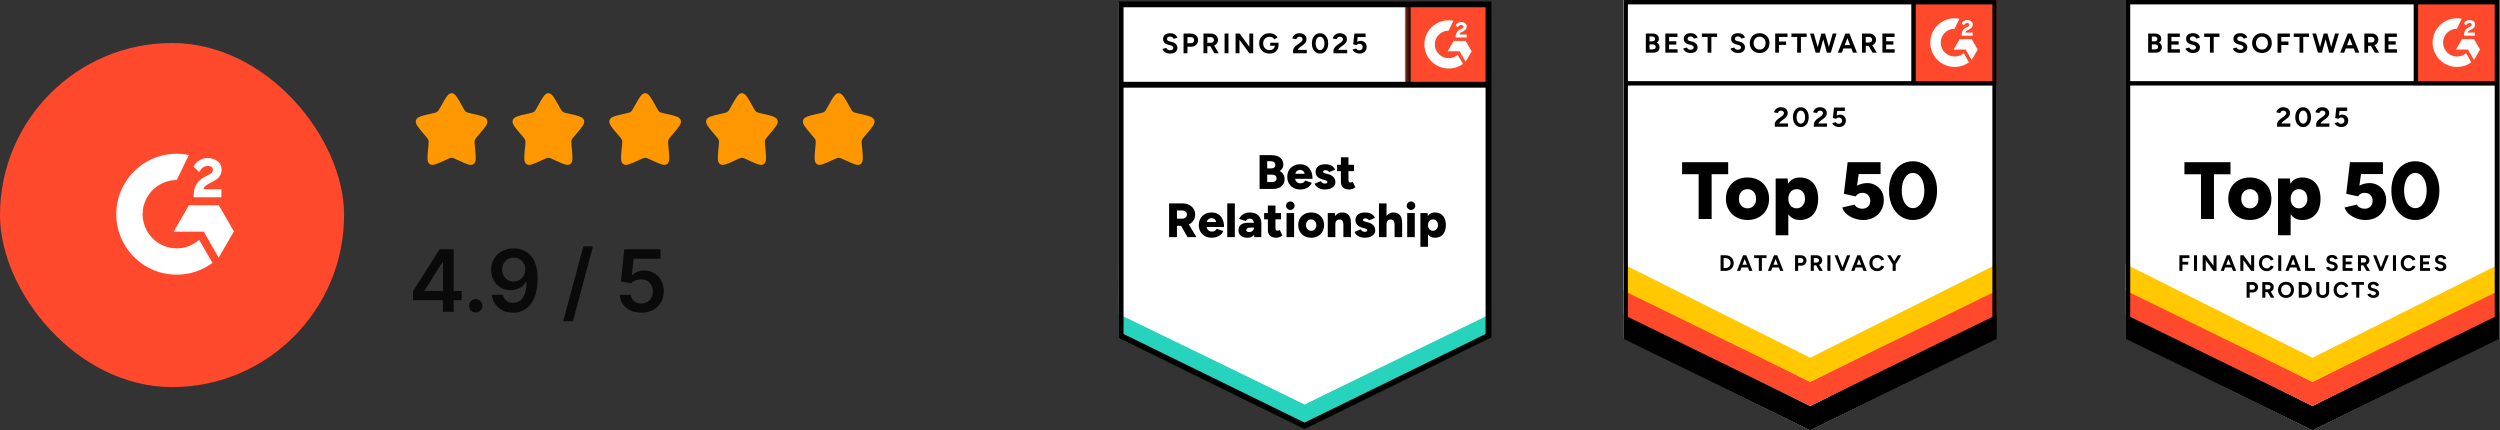 <svg width="465" height="80" viewBox="0 0 465 80" fill="none" xmlns="http://www.w3.org/2000/svg">
<rect x="0" y="0" width="465" height="80" fill="#333333" stroke="none"/>
<rect y="8" width="64" height="64" rx="32" fill="#FF492C"/>
<g clip-path="url(#clip0_9829_11928)">
<path d="M37.044 44.619C37.871 46.055 38.69 47.475 39.507 48.893C35.887 51.665 30.253 52 26.083 48.808C21.284 45.131 20.495 38.858 23.065 34.343C26.02 29.149 31.55 28 35.11 28.842C35.014 29.051 32.881 33.475 32.881 33.475C32.881 33.475 32.713 33.486 32.617 33.488C31.565 33.533 30.781 33.778 29.941 34.212C29.019 34.693 28.229 35.392 27.64 36.249C27.051 37.106 26.681 38.094 26.562 39.127C26.438 40.174 26.583 41.236 26.983 42.212C27.321 43.037 27.8 43.77 28.442 44.388C29.426 45.338 30.598 45.926 31.955 46.121C33.241 46.306 34.478 46.123 35.637 45.541C36.071 45.323 36.441 45.082 36.873 44.751C36.928 44.716 36.977 44.67 37.044 44.619V44.619Z" fill="white"/>
<path d="M37.053 32.025C36.843 31.819 36.648 31.628 36.455 31.436C36.339 31.321 36.228 31.202 36.109 31.091C36.067 31.05 36.017 30.995 36.017 30.995C36.017 30.995 36.057 30.91 36.074 30.875C36.301 30.42 36.656 30.087 37.078 29.823C37.544 29.528 38.087 29.378 38.638 29.392C39.344 29.405 39.999 29.581 40.553 30.054C40.961 30.403 41.171 30.846 41.208 31.375C41.269 32.267 40.9 32.95 40.167 33.427C39.736 33.708 39.272 33.925 38.806 34.182C38.549 34.324 38.33 34.448 38.079 34.705C37.858 34.962 37.847 35.205 37.847 35.205L41.184 35.2V36.687H36.033V36.543C36.014 35.813 36.099 35.125 36.433 34.462C36.741 33.854 37.219 33.408 37.793 33.065C38.236 32.801 38.701 32.576 39.145 32.313C39.418 32.151 39.611 31.913 39.61 31.568C39.61 31.272 39.394 31.009 39.087 30.927C38.361 30.732 37.623 31.044 37.239 31.708C37.183 31.805 37.126 31.901 37.053 32.025V32.025ZM43.508 43.039L40.696 38.183H35.131L32.301 43.09H37.906L40.672 47.923L43.508 43.039Z" fill="white"/>
</g>
<path d="M82.101 19.606C82.945 18.091 83.368 17.333 83.999 17.333C84.63 17.333 85.052 18.091 85.897 19.606L86.115 19.997C86.355 20.428 86.475 20.643 86.662 20.785C86.849 20.927 87.082 20.98 87.548 21.085L87.972 21.181C89.612 21.552 90.432 21.738 90.627 22.365C90.822 22.992 90.263 23.646 89.145 24.953L88.856 25.291C88.538 25.663 88.38 25.849 88.308 26.078C88.237 26.308 88.261 26.556 88.309 27.052L88.352 27.503C88.521 29.247 88.606 30.119 88.095 30.507C87.585 30.895 86.817 30.541 85.282 29.834L84.884 29.651C84.448 29.45 84.23 29.35 83.999 29.35C83.767 29.35 83.549 29.45 83.113 29.651L82.716 29.834C81.18 30.541 80.413 30.895 79.902 30.507C79.391 30.119 79.476 29.247 79.645 27.503L79.689 27.052C79.737 26.556 79.761 26.308 79.689 26.078C79.618 25.849 79.459 25.663 79.141 25.291L78.852 24.953C77.734 23.646 77.175 22.992 77.37 22.365C77.565 21.738 78.385 21.552 80.025 21.181L80.449 21.085C80.915 20.98 81.148 20.927 81.335 20.785C81.522 20.643 81.642 20.428 81.882 19.997L82.101 19.606Z" fill="#FF9800"/>
<path d="M100.101 19.606C100.945 18.091 101.367 17.333 101.999 17.333C102.63 17.333 103.052 18.091 103.897 19.606L104.115 19.997C104.355 20.428 104.475 20.643 104.662 20.785C104.849 20.927 105.082 20.98 105.548 21.085L105.972 21.181C107.612 21.552 108.432 21.738 108.627 22.365C108.822 22.992 108.263 23.646 107.145 24.953L106.856 25.291C106.538 25.663 106.38 25.849 106.308 26.078C106.237 26.308 106.261 26.556 106.309 27.052L106.352 27.503C106.521 29.247 106.606 30.119 106.095 30.507C105.585 30.895 104.817 30.541 103.282 29.834L102.884 29.651C102.448 29.45 102.23 29.35 101.999 29.35C101.767 29.35 101.549 29.45 101.113 29.651L100.716 29.834C99.18 30.541 98.413 30.895 97.902 30.507C97.391 30.119 97.476 29.247 97.645 27.503L97.689 27.052C97.737 26.556 97.761 26.308 97.689 26.078C97.618 25.849 97.459 25.663 97.141 25.291L96.852 24.953C95.734 23.646 95.175 22.992 95.37 22.365C95.565 21.738 96.385 21.552 98.025 21.181L98.449 21.085C98.915 20.98 99.148 20.927 99.335 20.785C99.522 20.643 99.642 20.428 99.882 19.997L100.101 19.606Z" fill="#FF9800"/>
<path d="M118.101 19.606C118.945 18.091 119.367 17.333 119.999 17.333C120.63 17.333 121.052 18.091 121.897 19.606L122.115 19.997C122.355 20.428 122.475 20.643 122.662 20.785C122.849 20.927 123.082 20.98 123.548 21.085L123.972 21.181C125.612 21.552 126.432 21.738 126.627 22.365C126.822 22.992 126.263 23.646 125.145 24.953L124.856 25.291C124.538 25.663 124.38 25.849 124.308 26.078C124.237 26.308 124.261 26.556 124.309 27.052L124.352 27.503C124.521 29.247 124.606 30.119 124.095 30.507C123.585 30.895 122.817 30.541 121.282 29.834L120.884 29.651C120.448 29.45 120.23 29.35 119.999 29.35C119.767 29.35 119.549 29.45 119.113 29.651L118.716 29.834C117.18 30.541 116.413 30.895 115.902 30.507C115.391 30.119 115.476 29.247 115.645 27.503L115.689 27.052C115.737 26.556 115.761 26.308 115.689 26.078C115.618 25.849 115.459 25.663 115.141 25.291L114.852 24.953C113.734 23.646 113.175 22.992 113.37 22.365C113.565 21.738 114.385 21.552 116.025 21.181L116.449 21.085C116.915 20.98 117.148 20.927 117.335 20.785C117.522 20.643 117.642 20.428 117.882 19.997L118.101 19.606Z" fill="#FF9800"/>
<path d="M136.101 19.606C136.945 18.091 137.367 17.333 137.999 17.333C138.63 17.333 139.052 18.091 139.897 19.606L140.115 19.997C140.355 20.428 140.475 20.643 140.662 20.785C140.849 20.927 141.082 20.98 141.548 21.085L141.972 21.181C143.612 21.552 144.432 21.738 144.627 22.365C144.822 22.992 144.263 23.646 143.145 24.953L142.856 25.291C142.538 25.663 142.38 25.849 142.308 26.078C142.237 26.308 142.261 26.556 142.309 27.052L142.352 27.503C142.521 29.247 142.606 30.119 142.095 30.507C141.585 30.895 140.817 30.541 139.282 29.834L138.884 29.651C138.448 29.45 138.23 29.35 137.999 29.35C137.767 29.35 137.549 29.45 137.113 29.651L136.716 29.834C135.18 30.541 134.413 30.895 133.902 30.507C133.391 30.119 133.476 29.247 133.645 27.503L133.689 27.052C133.737 26.556 133.761 26.308 133.689 26.078C133.618 25.849 133.459 25.663 133.141 25.291L132.852 24.953C131.734 23.646 131.175 22.992 131.37 22.365C131.565 21.738 132.385 21.552 134.025 21.181L134.449 21.085C134.915 20.98 135.148 20.927 135.335 20.785C135.522 20.643 135.642 20.428 135.882 19.997L136.101 19.606Z" fill="#FF9800"/>
<path d="M154.101 19.606C154.945 18.091 155.367 17.333 155.999 17.333C156.63 17.333 157.052 18.091 157.897 19.606L158.115 19.997C158.355 20.428 158.475 20.643 158.662 20.785C158.849 20.927 159.082 20.98 159.548 21.085L159.972 21.181C161.612 21.552 162.432 21.738 162.627 22.365C162.822 22.992 162.263 23.646 161.145 24.953L160.856 25.291C160.538 25.663 160.38 25.849 160.308 26.078C160.237 26.308 160.261 26.556 160.309 27.052L160.352 27.503C160.521 29.247 160.606 30.119 160.095 30.507C159.585 30.895 158.817 30.541 157.282 29.834L156.884 29.651C156.448 29.45 156.23 29.35 155.999 29.35C155.767 29.35 155.549 29.45 155.113 29.651L154.716 29.834C153.18 30.541 152.413 30.895 151.902 30.507C151.391 30.119 151.476 29.247 151.645 27.503L151.689 27.052C151.737 26.556 151.761 26.308 151.689 26.078C151.618 25.849 151.459 25.663 151.141 25.291L150.852 24.953C149.734 23.646 149.175 22.992 149.37 22.365C149.565 21.738 150.385 21.552 152.025 21.181L152.449 21.085C152.915 20.98 153.148 20.927 153.335 20.785C153.522 20.643 153.642 20.428 153.882 19.997L154.101 19.606Z" fill="#FF9800"/>
<path d="M76.824 55.841V54.165L81.761 46.364H83.159V48.75H82.307L78.983 54.017V54.108H85.875V55.841H76.824ZM82.375 58V55.33L82.398 54.58V46.364H84.386V58H82.375ZM88.492 58.125C88.147 58.125 87.852 58.004 87.606 57.761C87.359 57.519 87.238 57.224 87.242 56.875C87.238 56.534 87.359 56.242 87.606 56C87.852 55.758 88.147 55.636 88.492 55.636C88.825 55.636 89.115 55.758 89.361 56C89.611 56.242 89.738 56.534 89.742 56.875C89.738 57.106 89.678 57.316 89.56 57.506C89.447 57.695 89.295 57.847 89.106 57.96C88.92 58.07 88.716 58.125 88.492 58.125ZM95.551 46.205C96.108 46.208 96.649 46.307 97.176 46.5C97.706 46.689 98.183 47 98.608 47.432C99.032 47.86 99.369 48.434 99.619 49.153C99.869 49.873 99.994 50.763 99.994 51.824C99.998 52.824 99.892 53.718 99.676 54.506C99.464 55.29 99.159 55.953 98.761 56.494C98.363 57.036 97.884 57.449 97.323 57.733C96.763 58.017 96.132 58.159 95.431 58.159C94.697 58.159 94.045 58.015 93.477 57.727C92.912 57.439 92.456 57.045 92.108 56.545C91.759 56.045 91.545 55.474 91.466 54.83H93.539C93.645 55.292 93.861 55.659 94.187 55.932C94.517 56.201 94.931 56.335 95.431 56.335C96.238 56.335 96.859 55.985 97.295 55.284C97.731 54.583 97.948 53.61 97.948 52.364H97.869C97.683 52.697 97.443 52.985 97.147 53.227C96.852 53.466 96.517 53.65 96.142 53.778C95.77 53.907 95.376 53.972 94.96 53.972C94.278 53.972 93.664 53.809 93.119 53.483C92.577 53.157 92.147 52.71 91.829 52.142C91.515 51.574 91.356 50.924 91.352 50.193C91.352 49.436 91.526 48.756 91.875 48.153C92.227 47.547 92.717 47.07 93.346 46.722C93.975 46.369 94.71 46.197 95.551 46.205ZM95.556 47.909C95.147 47.909 94.778 48.01 94.448 48.21C94.123 48.407 93.865 48.676 93.676 49.017C93.49 49.354 93.397 49.731 93.397 50.148C93.401 50.561 93.494 50.936 93.676 51.273C93.861 51.61 94.113 51.877 94.431 52.074C94.753 52.271 95.121 52.369 95.534 52.369C95.841 52.369 96.126 52.311 96.392 52.193C96.657 52.076 96.888 51.913 97.085 51.705C97.286 51.492 97.441 51.252 97.551 50.983C97.664 50.714 97.719 50.43 97.716 50.131C97.716 49.733 97.621 49.365 97.431 49.028C97.246 48.691 96.99 48.42 96.664 48.216C96.342 48.011 95.973 47.909 95.556 47.909ZM110.307 45.818L106.557 59.75H104.756L108.506 45.818H110.307ZM119.291 58.159C118.534 58.159 117.856 58.017 117.257 57.733C116.659 57.445 116.183 57.051 115.831 56.551C115.483 56.051 115.297 55.479 115.274 54.835H117.32C117.358 55.312 117.564 55.703 117.939 56.006C118.314 56.305 118.765 56.455 119.291 56.455C119.704 56.455 120.072 56.36 120.394 56.17C120.716 55.981 120.969 55.718 121.155 55.381C121.341 55.044 121.432 54.659 121.428 54.227C121.432 53.788 121.339 53.398 121.149 53.057C120.96 52.716 120.701 52.449 120.371 52.256C120.041 52.059 119.663 51.96 119.235 51.96C118.886 51.956 118.543 52.021 118.206 52.153C117.869 52.286 117.602 52.46 117.405 52.676L115.502 52.364L116.11 46.364H122.86V48.125H117.854L117.519 51.21H117.587C117.803 50.956 118.108 50.746 118.502 50.58C118.896 50.409 119.327 50.324 119.797 50.324C120.502 50.324 121.13 50.49 121.683 50.824C122.236 51.153 122.672 51.608 122.99 52.188C123.308 52.767 123.468 53.43 123.468 54.176C123.468 54.945 123.29 55.631 122.933 56.233C122.581 56.831 122.091 57.303 121.462 57.648C120.837 57.989 120.113 58.159 119.291 58.159Z" fill="#0A0A0B"/>
<g clip-path="url(#clip1_9829_11928)">
<path d="M208.027 62.712L242.651 79.658L277.275 62.712V0.406H208.027V62.712Z" fill="white"/>
<path d="M208.027 62.712L242.651 79.658L277.275 62.712V0.406H208.027V62.712Z" fill="white"/>
<path d="M217.657 9.966C217.471 9.966 217.298 9.944 217.137 9.899C216.972 9.854 216.826 9.792 216.701 9.712C216.575 9.627 216.472 9.535 216.392 9.435C216.307 9.336 216.252 9.229 216.227 9.114L216.934 8.905C216.979 9.024 217.06 9.126 217.175 9.211C217.29 9.296 217.436 9.341 217.612 9.346C217.797 9.351 217.95 9.311 218.071 9.226C218.186 9.141 218.244 9.034 218.244 8.905C218.244 8.79 218.199 8.693 218.108 8.613C218.013 8.533 217.885 8.473 217.724 8.434L217.243 8.306C217.067 8.262 216.909 8.192 216.768 8.097C216.633 8.007 216.528 7.893 216.452 7.753C216.372 7.619 216.332 7.462 216.332 7.282C216.332 6.933 216.447 6.662 216.678 6.467C216.909 6.278 217.235 6.183 217.657 6.183C217.893 6.183 218.098 6.216 218.274 6.28C218.455 6.35 218.603 6.447 218.718 6.572C218.838 6.697 218.931 6.846 218.996 7.021L218.296 7.23C218.251 7.11 218.174 7.011 218.063 6.931C217.948 6.846 217.805 6.804 217.634 6.804C217.458 6.804 217.32 6.844 217.22 6.923C217.12 7.003 217.07 7.118 217.07 7.267C217.07 7.382 217.11 7.472 217.19 7.536C217.27 7.601 217.378 7.651 217.514 7.686L217.995 7.806C218.312 7.885 218.557 8.025 218.733 8.224C218.909 8.424 218.996 8.645 218.996 8.89C218.996 9.104 218.944 9.291 218.838 9.45C218.733 9.615 218.582 9.742 218.387 9.832C218.186 9.921 217.943 9.966 217.657 9.966ZM220.141 9.906V6.243H221.51C221.771 6.243 222.002 6.295 222.203 6.4C222.404 6.5 222.559 6.642 222.67 6.826C222.785 7.011 222.843 7.222 222.843 7.462C222.843 7.701 222.787 7.913 222.677 8.097C222.567 8.282 222.419 8.426 222.233 8.531C222.042 8.64 221.822 8.695 221.571 8.695H220.863V9.906H220.141ZM220.863 8.03H221.556C221.716 8.03 221.849 7.978 221.955 7.873C222.055 7.768 222.105 7.631 222.105 7.462C222.105 7.297 222.05 7.16 221.939 7.05C221.824 6.951 221.676 6.901 221.495 6.901H220.863V8.03ZM223.844 9.906V6.243H225.214C225.475 6.243 225.705 6.293 225.906 6.392C226.107 6.497 226.262 6.637 226.373 6.811C226.488 6.986 226.546 7.19 226.546 7.424C226.546 7.654 226.486 7.858 226.365 8.037C226.25 8.217 226.089 8.356 225.884 8.456C225.683 8.556 225.452 8.606 225.191 8.606H224.566V9.906H223.844ZM225.876 9.906L225.025 8.434L225.575 8.045L226.689 9.906H225.876ZM224.566 7.955H225.221C225.332 7.955 225.429 7.933 225.515 7.888C225.6 7.843 225.668 7.781 225.718 7.701C225.768 7.621 225.793 7.529 225.793 7.424C225.793 7.27 225.738 7.143 225.628 7.043C225.512 6.948 225.364 6.901 225.184 6.901H224.566V7.955ZM227.773 9.906V6.243H228.495V9.906H227.773ZM229.82 9.906V6.243H230.573L232.379 8.703V6.243H233.094V9.906H232.379L230.543 7.402V9.906H229.82ZM236.135 9.966C235.759 9.966 235.425 9.887 235.134 9.727C234.843 9.563 234.617 9.338 234.457 9.054C234.291 8.77 234.208 8.444 234.208 8.075C234.208 7.706 234.291 7.379 234.457 7.095C234.617 6.811 234.843 6.587 235.134 6.422C235.425 6.263 235.759 6.183 236.135 6.183C236.361 6.183 236.567 6.216 236.752 6.28C236.943 6.345 237.111 6.437 237.257 6.557C237.402 6.672 237.525 6.804 237.625 6.953L237.038 7.32C236.978 7.225 236.898 7.143 236.798 7.073C236.702 6.998 236.597 6.941 236.481 6.901C236.366 6.856 236.251 6.834 236.135 6.834C235.904 6.834 235.699 6.886 235.518 6.991C235.337 7.1 235.197 7.247 235.096 7.432C234.996 7.616 234.946 7.83 234.946 8.075C234.946 8.314 234.996 8.528 235.096 8.718C235.197 8.907 235.337 9.054 235.518 9.159C235.699 9.268 235.909 9.323 236.15 9.323C236.336 9.323 236.501 9.286 236.647 9.211C236.793 9.136 236.908 9.034 236.993 8.905C237.079 8.77 237.121 8.616 237.121 8.441L237.806 8.336C237.806 8.68 237.733 8.974 237.588 9.219C237.447 9.463 237.252 9.65 237.001 9.779C236.75 9.904 236.461 9.966 236.135 9.966ZM236.256 8.501V7.948H237.806V8.389L237.415 8.501H236.256ZM240.516 9.906V9.376C240.516 9.276 240.546 9.166 240.606 9.047C240.671 8.922 240.759 8.8 240.87 8.68C240.985 8.556 241.118 8.441 241.268 8.336L241.825 7.94C241.901 7.885 241.974 7.825 242.044 7.761C242.114 7.696 242.169 7.624 242.209 7.544C242.255 7.464 242.277 7.389 242.277 7.32C242.277 7.225 242.255 7.143 242.209 7.073C242.169 6.998 242.106 6.941 242.021 6.901C241.936 6.856 241.831 6.834 241.705 6.834C241.6 6.834 241.507 6.856 241.427 6.901C241.346 6.941 241.279 6.996 241.223 7.065C241.173 7.135 241.136 7.21 241.11 7.29L240.373 7.163C240.408 6.988 240.483 6.826 240.599 6.677C240.714 6.527 240.865 6.405 241.05 6.31C241.241 6.221 241.454 6.176 241.69 6.176C241.966 6.176 242.202 6.226 242.398 6.325C242.593 6.42 242.746 6.552 242.857 6.721C242.962 6.891 243.015 7.088 243.015 7.312C243.015 7.536 242.952 7.738 242.827 7.918C242.701 8.092 242.531 8.257 242.315 8.411L241.81 8.77C241.71 8.84 241.622 8.917 241.547 9.002C241.477 9.087 241.422 9.179 241.381 9.278H243.06V9.906H240.516ZM245.529 9.966C245.228 9.966 244.964 9.887 244.738 9.727C244.508 9.563 244.329 9.338 244.204 9.054C244.074 8.77 244.008 8.444 244.008 8.075C244.008 7.706 244.074 7.379 244.204 7.095C244.329 6.811 244.508 6.587 244.738 6.422C244.964 6.263 245.225 6.183 245.521 6.183C245.822 6.183 246.088 6.263 246.319 6.422C246.545 6.587 246.723 6.811 246.853 7.095C246.984 7.379 247.049 7.706 247.049 8.075C247.049 8.444 246.984 8.77 246.853 9.054C246.723 9.338 246.545 9.563 246.319 9.727C246.088 9.887 245.825 9.966 245.529 9.966ZM245.529 9.323C245.684 9.323 245.825 9.268 245.95 9.159C246.076 9.054 246.174 8.907 246.244 8.718C246.314 8.533 246.349 8.319 246.349 8.075C246.349 7.83 246.314 7.614 246.244 7.424C246.174 7.235 246.076 7.088 245.95 6.983C245.825 6.878 245.682 6.826 245.521 6.826C245.366 6.826 245.225 6.878 245.1 6.983C244.979 7.088 244.884 7.235 244.814 7.424C244.743 7.614 244.708 7.83 244.708 8.075C244.708 8.319 244.743 8.533 244.814 8.718C244.884 8.907 244.982 9.054 245.107 9.159C245.228 9.268 245.368 9.323 245.529 9.323ZM248.028 9.906V9.376C248.028 9.276 248.06 9.166 248.125 9.047C248.191 8.922 248.279 8.8 248.389 8.68C248.499 8.556 248.632 8.441 248.788 8.336L249.345 7.94C249.42 7.885 249.493 7.825 249.563 7.761C249.628 7.696 249.684 7.624 249.729 7.544C249.774 7.464 249.796 7.389 249.796 7.32C249.796 7.225 249.774 7.143 249.729 7.073C249.684 6.998 249.621 6.941 249.541 6.901C249.455 6.856 249.35 6.834 249.224 6.834C249.119 6.834 249.026 6.856 248.946 6.901C248.861 6.941 248.793 6.996 248.743 7.065C248.687 7.135 248.65 7.21 248.63 7.29L247.892 7.163C247.927 6.988 248.003 6.826 248.118 6.677C248.233 6.527 248.384 6.405 248.57 6.31C248.76 6.221 248.974 6.176 249.209 6.176C249.485 6.176 249.721 6.226 249.917 6.325C250.113 6.42 250.266 6.552 250.376 6.721C250.481 6.891 250.534 7.088 250.534 7.312C250.534 7.536 250.471 7.738 250.346 7.918C250.22 8.092 250.05 8.257 249.834 8.411L249.33 8.77C249.229 8.84 249.142 8.917 249.066 9.002C248.996 9.087 248.941 9.179 248.901 9.278H250.579V9.906H248.028ZM252.882 9.966C252.717 9.966 252.544 9.939 252.363 9.884C252.187 9.829 252.029 9.747 251.889 9.637C251.743 9.523 251.638 9.383 251.573 9.219L252.228 9.024C252.308 9.139 252.401 9.221 252.506 9.271C252.612 9.326 252.724 9.353 252.845 9.353C253.025 9.353 253.174 9.298 253.289 9.189C253.399 9.079 253.455 8.932 253.455 8.748C253.455 8.573 253.399 8.429 253.289 8.314C253.179 8.199 253.033 8.142 252.852 8.142C252.742 8.142 252.642 8.167 252.551 8.217C252.461 8.267 252.391 8.324 252.341 8.389L251.693 8.247L251.912 6.243H254.004V6.893H252.529L252.423 7.768C252.519 7.718 252.624 7.676 252.739 7.641C252.855 7.611 252.98 7.596 253.116 7.596C253.317 7.596 253.5 7.646 253.665 7.746C253.831 7.84 253.961 7.97 254.057 8.135C254.152 8.299 254.2 8.491 254.2 8.71C254.2 8.959 254.144 9.179 254.034 9.368C253.919 9.558 253.763 9.705 253.567 9.809C253.372 9.914 253.143 9.966 252.882 9.966Z" fill="black"/>
<path d="M234.283 35.14V28.86H236.496C236.928 28.86 237.309 28.925 237.64 29.054C237.971 29.189 238.232 29.391 238.423 29.66C238.609 29.929 238.702 30.27 238.702 30.684C238.702 30.904 238.641 31.11 238.521 31.305C238.405 31.499 238.245 31.674 238.039 31.828C238.33 31.978 238.551 32.175 238.702 32.419C238.857 32.658 238.935 32.955 238.935 33.309C238.935 33.702 238.845 34.036 238.664 34.31C238.483 34.584 238.232 34.791 237.911 34.931C237.595 35.071 237.224 35.14 236.797 35.14H234.283ZM235.698 33.869H236.632C236.877 33.869 237.073 33.804 237.219 33.675C237.364 33.545 237.437 33.378 237.437 33.174C237.437 32.96 237.362 32.79 237.211 32.666C237.061 32.546 236.852 32.486 236.586 32.486H235.698V33.869ZM235.698 31.327H236.451C236.682 31.327 236.865 31.27 237 31.155C237.141 31.036 237.211 30.871 237.211 30.662C237.211 30.447 237.136 30.283 236.985 30.168C236.84 30.049 236.644 29.989 236.398 29.989H235.698V31.327ZM241.833 35.245C241.366 35.245 240.952 35.145 240.591 34.946C240.229 34.746 239.946 34.47 239.74 34.116C239.534 33.762 239.432 33.356 239.432 32.897C239.432 32.429 239.534 32.02 239.74 31.671C239.951 31.317 240.237 31.041 240.598 30.841C240.96 30.647 241.379 30.55 241.855 30.55C242.282 30.55 242.666 30.649 243.007 30.849C243.353 31.053 243.627 31.357 243.827 31.761C244.028 32.16 244.128 32.658 244.128 33.256H240.734L240.884 33.084C240.884 33.288 240.927 33.468 241.012 33.623C241.098 33.777 241.215 33.897 241.366 33.981C241.517 34.061 241.685 34.101 241.87 34.101C242.091 34.101 242.279 34.051 242.435 33.952C242.59 33.852 242.698 33.727 242.759 33.578L244 34.004C243.88 34.283 243.709 34.515 243.489 34.699C243.273 34.883 243.022 35.021 242.736 35.11C242.455 35.2 242.154 35.245 241.833 35.245ZM240.922 32.501L240.779 32.322H242.804L242.676 32.501C242.676 32.282 242.631 32.105 242.54 31.97C242.45 31.84 242.337 31.748 242.202 31.694C242.071 31.634 241.941 31.604 241.81 31.604C241.675 31.604 241.539 31.634 241.404 31.694C241.268 31.748 241.155 31.84 241.065 31.97C240.97 32.105 240.922 32.282 240.922 32.501ZM246.424 35.245C246.128 35.245 245.852 35.203 245.596 35.118C245.34 35.033 245.119 34.911 244.934 34.752C244.748 34.592 244.61 34.398 244.52 34.168L245.671 33.69C245.752 33.844 245.86 33.959 245.995 34.034C246.136 34.108 246.279 34.146 246.424 34.146C246.575 34.146 246.693 34.121 246.778 34.071C246.858 34.016 246.898 33.944 246.898 33.854C246.898 33.76 246.856 33.685 246.77 33.63C246.685 33.58 246.56 33.533 246.394 33.488L246.01 33.391C245.589 33.281 245.265 33.104 245.039 32.86C244.813 32.611 244.7 32.322 244.7 31.993C244.7 31.529 244.858 31.173 245.175 30.923C245.496 30.674 245.94 30.55 246.507 30.55C246.823 30.55 247.104 30.59 247.35 30.669C247.591 30.754 247.794 30.874 247.96 31.028C248.125 31.178 248.246 31.355 248.321 31.559L247.199 32.015C247.159 31.895 247.074 31.806 246.943 31.746C246.813 31.681 246.67 31.649 246.514 31.649C246.379 31.649 246.276 31.679 246.206 31.738C246.136 31.793 246.1 31.868 246.1 31.963C246.1 32.037 246.143 32.1 246.228 32.15C246.314 32.199 246.442 32.244 246.612 32.284L247.094 32.404C247.375 32.474 247.611 32.583 247.802 32.733C247.997 32.877 248.143 33.047 248.238 33.241C248.333 33.436 248.381 33.645 248.381 33.869C248.381 34.148 248.298 34.39 248.133 34.594C247.967 34.804 247.736 34.966 247.44 35.08C247.149 35.19 246.81 35.245 246.424 35.245ZM250.993 35.245C250.456 35.245 250.057 35.118 249.796 34.864C249.535 34.609 249.405 34.248 249.405 33.779V29.256H250.812V33.428C250.812 33.608 250.845 33.74 250.91 33.824C250.975 33.904 251.078 33.944 251.219 33.944C251.274 33.944 251.337 33.931 251.407 33.907C251.482 33.882 251.55 33.847 251.61 33.802L252.092 34.826C251.951 34.946 251.778 35.045 251.572 35.125C251.372 35.205 251.179 35.245 250.993 35.245ZM248.697 31.828V30.654H251.843V31.828H248.697ZM217.453 44.112V37.832H219.937C220.399 37.832 220.805 37.919 221.156 38.093C221.513 38.273 221.791 38.52 221.992 38.834C222.198 39.148 222.3 39.507 222.3 39.91C222.3 40.319 222.198 40.683 221.992 41.002C221.786 41.316 221.505 41.563 221.149 41.742C220.788 41.917 220.376 42.004 219.914 42.004H218.913V44.112H217.453ZM220.885 44.112L219.463 41.615L220.554 40.822L222.549 44.112H220.885ZM218.913 40.673H219.892C220.062 40.673 220.213 40.641 220.343 40.576C220.479 40.511 220.584 40.421 220.66 40.307C220.735 40.187 220.772 40.055 220.772 39.91C220.772 39.691 220.69 39.509 220.524 39.364C220.359 39.22 220.14 39.148 219.869 39.148H218.913V40.673ZM225.379 44.217C224.907 44.217 224.491 44.117 224.129 43.918C223.768 43.718 223.485 43.442 223.279 43.088C223.078 42.734 222.978 42.328 222.978 41.869C222.978 41.401 223.081 40.992 223.286 40.643C223.492 40.289 223.776 40.013 224.137 39.813C224.498 39.619 224.917 39.522 225.394 39.522C225.821 39.522 226.207 39.621 226.553 39.821C226.894 40.025 227.165 40.329 227.366 40.733C227.572 41.132 227.675 41.63 227.675 42.228H224.272L224.431 42.056C224.431 42.261 224.473 42.44 224.559 42.594C224.639 42.749 224.754 42.869 224.905 42.953C225.055 43.033 225.226 43.073 225.417 43.073C225.637 43.073 225.826 43.023 225.981 42.923C226.132 42.824 226.237 42.699 226.297 42.55L227.547 42.976C227.426 43.255 227.256 43.487 227.035 43.671C226.814 43.855 226.563 43.993 226.282 44.082C225.996 44.172 225.695 44.217 225.379 44.217ZM224.468 41.473L224.318 41.294H226.342L226.214 41.473C226.214 41.254 226.169 41.077 226.079 40.942C225.989 40.812 225.878 40.72 225.748 40.666C225.617 40.606 225.484 40.576 225.349 40.576C225.218 40.576 225.085 40.606 224.95 40.666C224.814 40.72 224.699 40.812 224.604 40.942C224.513 41.077 224.468 41.254 224.468 41.473ZM228.269 44.112V37.832H229.677V44.112H228.269ZM233.282 44.112L233.245 43.14V41.877C233.245 41.637 233.224 41.428 233.184 41.249C233.139 41.069 233.064 40.93 232.959 40.83C232.848 40.725 232.685 40.673 232.469 40.673C232.299 40.673 232.151 40.713 232.025 40.793C231.9 40.872 231.792 40.98 231.702 41.114L230.475 40.71C230.575 40.491 230.713 40.292 230.889 40.112C231.069 39.933 231.288 39.788 231.543 39.679C231.804 39.574 232.105 39.522 232.447 39.522C232.918 39.522 233.317 39.606 233.643 39.776C233.97 39.95 234.213 40.194 234.374 40.508C234.534 40.818 234.614 41.184 234.614 41.608L234.599 44.112H233.282ZM232.055 44.217C231.518 44.217 231.102 44.097 230.806 43.858C230.51 43.619 230.362 43.282 230.362 42.849C230.362 42.375 230.515 42.021 230.821 41.787C231.132 41.553 231.564 41.436 232.115 41.436H233.35V42.333H232.65C232.349 42.333 232.131 42.375 231.995 42.46C231.865 42.545 231.799 42.662 231.799 42.811C231.799 42.921 231.85 43.006 231.95 43.066C232.05 43.13 232.186 43.163 232.356 43.163C232.532 43.163 232.688 43.125 232.823 43.05C232.953 42.976 233.056 42.876 233.132 42.752C233.207 42.622 233.245 42.482 233.245 42.333H233.598C233.598 42.931 233.47 43.394 233.214 43.723C232.964 44.052 232.577 44.217 232.055 44.217ZM237.414 44.217C236.883 44.217 236.484 44.09 236.218 43.836C235.957 43.581 235.826 43.22 235.826 42.752V38.228H237.234V42.4C237.234 42.58 237.269 42.712 237.339 42.796C237.404 42.876 237.505 42.916 237.64 42.916C237.695 42.916 237.761 42.904 237.836 42.879C237.906 42.854 237.971 42.819 238.032 42.774L238.521 43.798C238.375 43.918 238.202 44.017 238.002 44.097C237.801 44.177 237.605 44.217 237.414 44.217ZM235.126 40.8V39.626H238.265V40.8H235.126ZM239.296 44.112V39.626H240.704V44.112H239.296ZM240.004 39.05C239.793 39.05 239.607 38.971 239.447 38.811C239.286 38.657 239.206 38.475 239.206 38.266C239.206 38.041 239.286 37.854 239.447 37.705C239.607 37.55 239.793 37.473 240.004 37.473C240.219 37.473 240.405 37.55 240.561 37.705C240.716 37.854 240.794 38.041 240.794 38.266C240.794 38.475 240.716 38.657 240.561 38.811C240.405 38.971 240.219 39.05 240.004 39.05ZM243.895 44.217C243.418 44.217 242.999 44.117 242.638 43.918C242.277 43.718 241.993 43.442 241.788 43.088C241.577 42.734 241.471 42.328 241.471 41.869C241.471 41.411 241.572 41.004 241.772 40.651C241.978 40.297 242.262 40.02 242.623 39.821C242.989 39.621 243.403 39.522 243.865 39.522C244.342 39.522 244.763 39.621 245.129 39.821C245.491 40.02 245.772 40.297 245.972 40.651C246.178 41.004 246.281 41.411 246.281 41.869C246.281 42.328 246.178 42.734 245.972 43.088C245.772 43.442 245.491 43.718 245.129 43.918C244.768 44.117 244.357 44.217 243.895 44.217ZM243.895 42.931C244.076 42.931 244.236 42.886 244.377 42.796C244.517 42.707 244.628 42.582 244.708 42.422C244.793 42.263 244.836 42.079 244.836 41.869C244.836 41.66 244.793 41.475 244.708 41.316C244.628 41.156 244.515 41.032 244.369 40.942C244.229 40.852 244.063 40.807 243.872 40.807C243.687 40.807 243.521 40.852 243.376 40.942C243.235 41.032 243.122 41.156 243.037 41.316C242.957 41.475 242.917 41.66 242.917 41.869C242.917 42.079 242.957 42.263 243.037 42.422C243.122 42.582 243.238 42.707 243.383 42.796C243.529 42.886 243.699 42.931 243.895 42.931ZM246.966 44.112V39.626H248.291L248.374 40.449V44.112H246.966ZM249.871 44.112V41.817H251.279V44.112H249.871ZM249.871 41.817C249.871 41.578 249.844 41.388 249.789 41.249C249.738 41.104 249.663 40.999 249.563 40.935C249.462 40.87 249.34 40.835 249.194 40.83C248.923 40.825 248.72 40.897 248.584 41.047C248.444 41.201 248.374 41.433 248.374 41.742H247.952C247.952 41.269 248.022 40.867 248.163 40.538C248.308 40.204 248.507 39.95 248.757 39.776C249.008 39.606 249.299 39.522 249.631 39.522C249.992 39.522 250.295 39.594 250.541 39.738C250.787 39.883 250.973 40.105 251.098 40.404C251.219 40.703 251.279 41.087 251.279 41.555V41.817H249.871ZM253.838 44.217C253.542 44.217 253.266 44.175 253.01 44.09C252.754 44.005 252.533 43.883 252.348 43.723C252.162 43.564 252.024 43.37 251.934 43.14L253.085 42.662C253.166 42.816 253.276 42.931 253.417 43.006C253.552 43.08 253.693 43.118 253.838 43.118C253.989 43.118 254.107 43.093 254.192 43.043C254.277 42.988 254.32 42.916 254.32 42.826C254.32 42.731 254.275 42.657 254.184 42.602C254.099 42.552 253.974 42.505 253.808 42.46L253.424 42.363C253.003 42.253 252.679 42.076 252.453 41.832C252.227 41.583 252.114 41.294 252.114 40.965C252.114 40.501 252.272 40.145 252.589 39.895C252.91 39.646 253.354 39.522 253.921 39.522C254.237 39.522 254.518 39.561 254.764 39.641C255.01 39.726 255.215 39.846 255.381 40C255.547 40.15 255.665 40.327 255.735 40.531L254.613 40.987C254.573 40.867 254.488 40.778 254.357 40.718C254.227 40.653 254.084 40.621 253.928 40.621C253.798 40.621 253.695 40.651 253.62 40.71C253.55 40.765 253.514 40.84 253.514 40.935C253.514 41.009 253.557 41.072 253.642 41.121C253.733 41.171 253.861 41.216 254.026 41.256L254.508 41.376C254.789 41.446 255.027 41.555 255.223 41.705C255.414 41.849 255.557 42.019 255.652 42.213C255.747 42.407 255.795 42.617 255.795 42.841C255.795 43.12 255.712 43.362 255.547 43.566C255.381 43.776 255.153 43.938 254.862 44.052C254.566 44.162 254.224 44.217 253.838 44.217ZM256.488 44.112V37.832H257.895V44.112H256.488ZM259.393 44.112V41.817H260.8V44.112H259.393ZM259.393 41.817C259.393 41.578 259.365 41.388 259.31 41.249C259.255 41.104 259.177 40.999 259.077 40.935C258.976 40.87 258.856 40.835 258.715 40.83C258.445 40.825 258.239 40.897 258.098 41.047C257.963 41.201 257.895 41.433 257.895 41.742H257.466C257.466 41.269 257.539 40.867 257.684 40.538C257.83 40.204 258.028 39.95 258.279 39.776C258.53 39.606 258.816 39.522 259.137 39.522C259.508 39.522 259.817 39.594 260.063 39.738C260.309 39.883 260.494 40.105 260.62 40.404C260.74 40.703 260.8 41.087 260.8 41.555V41.817H259.393ZM261.741 44.112V39.626H263.149V44.112H261.741ZM262.449 39.05C262.238 39.05 262.052 38.971 261.892 38.811C261.731 38.657 261.651 38.475 261.651 38.266C261.651 38.041 261.731 37.854 261.892 37.705C262.052 37.55 262.238 37.473 262.449 37.473C262.665 37.473 262.85 37.55 263.006 37.705C263.161 37.854 263.239 38.041 263.239 38.266C263.239 38.475 263.161 38.657 263.006 38.811C262.85 38.971 262.665 39.05 262.449 39.05ZM264.195 45.907V39.626H265.527L265.61 40.449V45.907H264.195ZM266.89 44.217C266.518 44.217 266.205 44.125 265.949 43.94C265.698 43.751 265.51 43.479 265.384 43.125C265.254 42.771 265.189 42.353 265.189 41.869C265.189 41.381 265.254 40.96 265.384 40.606C265.51 40.257 265.698 39.988 265.949 39.798C266.205 39.614 266.518 39.522 266.89 39.522C267.311 39.522 267.675 39.614 267.981 39.798C268.287 39.988 268.523 40.257 268.689 40.606C268.849 40.96 268.929 41.381 268.929 41.869C268.929 42.353 268.849 42.771 268.689 43.125C268.523 43.479 268.287 43.751 267.981 43.94C267.675 44.125 267.311 44.217 266.89 44.217ZM266.528 42.931C266.709 42.931 266.87 42.886 267.01 42.796C267.146 42.707 267.256 42.582 267.341 42.422C267.427 42.263 267.469 42.079 267.469 41.869C267.469 41.66 267.429 41.475 267.349 41.316C267.274 41.156 267.163 41.032 267.018 40.942C266.877 40.852 266.717 40.807 266.536 40.807C266.355 40.807 266.195 40.852 266.054 40.942C265.914 41.032 265.803 41.159 265.723 41.323C265.648 41.483 265.61 41.665 265.61 41.869C265.61 42.079 265.648 42.263 265.723 42.422C265.803 42.582 265.911 42.707 266.047 42.796C266.187 42.886 266.348 42.931 266.528 42.931Z" fill="black"/>
<path d="M261.469 0.406H277.275V16.107H261.469V0.406Z" fill="#FF492C"/>
<mask id="mask0_9829_11928" style="mask-type:luminance" maskUnits="userSpaceOnUse" x="261" y="0" width="17" height="17">
<path d="M261.469 0.406H277.275V16.107H261.469V0.406Z" fill="white"/>
</mask>
<g mask="url(#mask0_9829_11928)">
<path fill-rule="evenodd" clip-rule="evenodd" d="M272.795 6.419H271.445C271.481 6.209 271.612 6.091 271.877 5.958L272.126 5.833C272.571 5.606 272.808 5.351 272.808 4.935C272.812 4.815 272.787 4.695 272.733 4.587C272.68 4.479 272.6 4.386 272.501 4.316C272.301 4.167 272.056 4.093 271.775 4.093C271.557 4.091 271.343 4.152 271.158 4.268C270.982 4.371 270.84 4.525 270.751 4.709L271.142 5.097C271.293 4.793 271.514 4.644 271.804 4.644C272.048 4.644 272.199 4.769 272.199 4.943C272.199 5.089 272.126 5.21 271.844 5.351L271.685 5.428C271.338 5.602 271.098 5.8 270.959 6.026C270.82 6.249 270.751 6.536 270.751 6.88V6.973H272.795V6.419V6.419ZM272.61 7.615H270.378L269.262 9.536H271.494L272.61 11.458L273.727 9.536L272.61 7.615Z" fill="white"/>
<path fill-rule="evenodd" clip-rule="evenodd" d="M269.451 10.82C268.767 10.82 268.111 10.55 267.627 10.069C267.143 9.588 266.871 8.937 266.87 8.257C266.871 7.578 267.143 6.926 267.627 6.446C268.111 5.966 268.767 5.696 269.451 5.695L270.335 3.859C269.68 3.729 269.004 3.745 268.356 3.905C267.707 4.066 267.103 4.368 266.587 4.789C266.07 5.209 265.654 5.739 265.368 6.338C265.082 6.938 264.934 7.594 264.934 8.257C264.934 8.846 265.051 9.43 265.278 9.974C265.505 10.518 265.838 11.013 266.257 11.429C266.677 11.846 267.175 12.176 267.723 12.402C268.271 12.627 268.858 12.743 269.451 12.742C270.408 12.744 271.34 12.443 272.112 11.883L271.133 10.199C270.666 10.6 270.069 10.82 269.451 10.82Z" fill="white"/>
<path d="M261.836 0.905V15.759" stroke="black" stroke-width="1.085"/>
</g>
<path d="M208.027 62.851V57.991L242.651 75.219L277.275 57.991V62.851L242.651 79.658L208.027 62.851Z" fill="#27D3BC"/>
<path d="M208.027 58.399V53.539L242.651 70.767L277.275 53.539V58.399L242.651 75.207L208.027 58.399Z" fill="white"/>
<path d="M208.027 53.962V49.102L242.651 66.331L277.275 49.102V53.962L242.651 70.769L208.027 53.962Z" fill="white"/>
<path d="M276.952 15.759H208.495M276.863 62.46L242.649 79.206L208.434 62.46V0.812H276.863V62.46Z" stroke="black" stroke-width="1.085"/>
</g>
<g clip-path="url(#clip2_9829_11928)">
<path d="M301.969 62.894L336.686 80L371.403 62.894V0H301.969V62.894Z" fill="white"/>
<path d="M301.969 62.894L336.686 80L371.403 62.894V0H301.969V62.894Z" fill="white"/>
<path d="M355.555 0H371.404V15.849H355.555V0Z" fill="#FF492C"/>
<path fill-rule="evenodd" clip-rule="evenodd" d="M366.914 6.069H365.56C365.596 5.857 365.727 5.739 365.993 5.604L366.242 5.478C366.689 5.249 366.926 4.992 366.926 4.571C366.931 4.45 366.905 4.329 366.852 4.22C366.798 4.111 366.718 4.017 366.619 3.946C366.419 3.796 366.173 3.722 365.891 3.722C365.665 3.722 365.461 3.779 365.273 3.897C365.096 4.002 364.953 4.157 364.864 4.343L365.256 4.735C365.407 4.429 365.629 4.277 365.92 4.277C366.165 4.277 366.316 4.404 366.316 4.579C366.316 4.726 366.243 4.849 365.961 4.992L365.801 5.069C365.453 5.245 365.212 5.445 365.072 5.673C364.933 5.898 364.864 6.188 364.864 6.534V6.629H366.914V6.069ZM366.729 7.277H364.491L363.371 9.217H365.61L366.73 11.155L367.849 9.216L366.73 7.276L366.729 7.277Z" fill="white"/>
<path fill-rule="evenodd" clip-rule="evenodd" d="M363.561 10.512C362.133 10.512 360.972 9.352 360.972 7.925C360.972 6.499 362.133 5.339 363.561 5.339L364.447 3.485C363.79 3.354 363.112 3.37 362.462 3.532C361.813 3.695 361.207 3.999 360.689 4.424C360.171 4.849 359.753 5.383 359.467 5.988C359.18 6.594 359.031 7.255 359.031 7.925C359.031 8.52 359.149 9.109 359.377 9.658C359.604 10.207 359.938 10.707 360.359 11.127C360.779 11.547 361.279 11.881 361.828 12.108C362.378 12.335 362.966 12.452 363.561 12.452C364.52 12.454 365.455 12.15 366.229 11.584L365.248 9.885C364.794 10.275 364.205 10.512 363.561 10.512Z" fill="white"/>
<path fill-rule="evenodd" clip-rule="evenodd" d="M355.516 15.497V0.503H356.334V15.497H355.516Z" fill="black"/>
<path d="M301.969 63.034V58.128L336.686 75.519L371.403 58.128V63.033L336.686 79.999L301.969 63.034Z" fill="black"/>
<path d="M301.969 58.54V53.634L336.686 71.025L371.403 53.634V58.54L336.686 75.506L301.969 58.54Z" fill="#FF492C"/>
<path d="M301.969 54.06V49.155L336.686 66.546L371.403 49.155V54.061L336.686 71.027L301.969 54.06Z" fill="#FFC800"/>
<path fill-rule="evenodd" clip-rule="evenodd" d="M336.686 79.087L370.584 62.384V0.819H302.788V62.384L336.686 79.087ZM301.969 62.894L336.686 80L371.403 62.894V0H301.969V62.894Z" fill="black"/>
<path fill-rule="evenodd" clip-rule="evenodd" d="M302.441 15.088H371.084V15.906H302.442L302.441 15.088Z" fill="black"/>
<path d="M306.125 9.798V6.232H307.333C307.576 6.232 307.791 6.27 307.974 6.344C308.157 6.419 308.3 6.533 308.402 6.684C308.504 6.835 308.555 7.022 308.555 7.246C308.555 7.385 308.52 7.513 308.45 7.631C308.379 7.749 308.283 7.848 308.157 7.933C308.323 8.019 308.452 8.132 308.542 8.272C308.633 8.413 308.677 8.583 308.677 8.78C308.677 8.997 308.628 9.182 308.53 9.334C308.431 9.487 308.293 9.603 308.117 9.681C307.94 9.76 307.733 9.798 307.495 9.798L306.125 9.798ZM306.807 7.684H307.347C307.5 7.684 307.621 7.645 307.709 7.567C307.797 7.489 307.841 7.378 307.841 7.236C307.845 7.173 307.833 7.11 307.807 7.052C307.782 6.995 307.743 6.944 307.693 6.904C307.595 6.826 307.461 6.787 307.291 6.787H306.808L306.807 7.684ZM306.807 9.182H307.429C307.595 9.182 307.726 9.14 307.822 9.057C307.917 8.974 307.963 8.863 307.963 8.724C307.966 8.658 307.954 8.592 307.926 8.533C307.899 8.473 307.857 8.42 307.806 8.38C307.7 8.297 307.557 8.255 307.373 8.255H306.807V9.182ZM309.752 9.798V6.232H312.009V6.869H310.45V7.679H311.794V8.3H310.45V9.161H312.029V9.798H309.751L309.752 9.798ZM314.459 9.859C314.279 9.859 314.111 9.837 313.954 9.793C313.798 9.749 313.659 9.687 313.537 9.607C313.415 9.527 313.314 9.438 313.234 9.34C313.158 9.25 313.105 9.144 313.078 9.029L313.76 8.826C313.808 8.945 313.889 9.049 313.994 9.123C314.118 9.21 314.266 9.256 314.418 9.254C314.598 9.257 314.745 9.217 314.859 9.137C314.912 9.102 314.955 9.055 314.985 9C315.015 8.945 315.03 8.883 315.03 8.82C315.03 8.765 315.018 8.712 314.995 8.663C314.971 8.614 314.937 8.572 314.894 8.538C314.786 8.452 314.66 8.392 314.525 8.361L314.062 8.239C313.898 8.199 313.743 8.131 313.603 8.038C313.475 7.952 313.368 7.838 313.293 7.704C313.217 7.572 313.179 7.417 313.179 7.241C313.179 6.905 313.291 6.642 313.514 6.454C313.736 6.266 314.051 6.171 314.459 6.171C314.687 6.171 314.886 6.204 315.058 6.271C315.229 6.337 315.373 6.431 315.488 6.553C315.603 6.675 315.692 6.82 315.753 6.986L315.075 7.195C315.032 7.076 314.954 6.973 314.851 6.9C314.731 6.815 314.585 6.772 314.438 6.777C314.268 6.777 314.135 6.816 314.038 6.894C313.99 6.934 313.951 6.985 313.926 7.043C313.901 7.101 313.89 7.164 313.893 7.226C313.893 7.338 313.931 7.426 314.008 7.491C314.084 7.555 314.189 7.604 314.321 7.638L314.79 7.756C315.096 7.83 315.333 7.964 315.503 8.158C315.673 8.352 315.757 8.567 315.757 8.804C315.757 9.016 315.707 9.2 315.605 9.358C315.497 9.521 315.343 9.65 315.162 9.727C314.969 9.815 314.734 9.86 314.459 9.86V9.859ZM317.617 9.798V6.869H316.548V6.232H319.38V6.869H318.315V9.798H317.617ZM323.267 9.859C323.087 9.859 322.918 9.837 322.763 9.793C322.607 9.749 322.467 9.687 322.345 9.607C322.222 9.527 322.121 9.438 322.042 9.34C321.966 9.25 321.913 9.144 321.887 9.029L322.569 8.826C322.616 8.945 322.697 9.049 322.803 9.123C322.926 9.21 323.074 9.256 323.225 9.254C323.407 9.257 323.553 9.217 323.666 9.137C323.719 9.102 323.762 9.055 323.792 9C323.822 8.945 323.838 8.883 323.837 8.82C323.838 8.765 323.826 8.712 323.802 8.663C323.779 8.614 323.744 8.572 323.702 8.538C323.594 8.452 323.468 8.392 323.333 8.361L322.869 8.239C322.706 8.199 322.551 8.131 322.411 8.038C322.283 7.953 322.176 7.838 322.1 7.704C322.025 7.572 321.988 7.417 321.988 7.241C321.988 6.905 322.099 6.642 322.322 6.454C322.544 6.266 322.859 6.171 323.267 6.171C323.495 6.171 323.694 6.204 323.865 6.271C324.037 6.337 324.18 6.431 324.296 6.553C324.411 6.675 324.499 6.82 324.561 6.986L323.883 7.195C323.84 7.076 323.762 6.973 323.659 6.9C323.539 6.815 323.394 6.772 323.247 6.777C323.077 6.777 322.943 6.816 322.847 6.894C322.798 6.934 322.76 6.985 322.734 7.043C322.709 7.101 322.698 7.164 322.702 7.226C322.702 7.338 322.739 7.426 322.816 7.491C322.892 7.555 322.997 7.604 323.13 7.638L323.597 7.756C323.904 7.83 324.141 7.964 324.311 8.158C324.481 8.352 324.566 8.567 324.566 8.804C324.566 9.016 324.515 9.2 324.413 9.358C324.305 9.521 324.15 9.65 323.97 9.727C323.776 9.815 323.542 9.86 323.267 9.86V9.859ZM327.302 9.859C326.941 9.859 326.622 9.78 326.346 9.623C326.07 9.465 325.853 9.247 325.697 8.971C325.537 8.68 325.456 8.352 325.462 8.02C325.462 7.657 325.541 7.337 325.696 7.06C325.853 6.783 326.068 6.567 326.341 6.411C326.63 6.251 326.956 6.17 327.286 6.177C327.646 6.177 327.963 6.255 328.237 6.413C328.511 6.571 328.724 6.788 328.88 7.065C329.037 7.342 329.114 7.661 329.114 8.02C329.114 8.377 329.037 8.694 328.883 8.971C328.729 9.247 328.514 9.465 328.241 9.623C327.968 9.78 327.655 9.86 327.301 9.86L327.302 9.859ZM327.302 9.223C327.519 9.223 327.709 9.171 327.875 9.067C328.04 8.963 328.174 8.816 328.262 8.641C328.354 8.462 328.401 8.255 328.401 8.02C328.401 7.783 328.354 7.574 328.259 7.394C328.164 7.214 328.033 7.072 327.867 6.968C327.692 6.862 327.49 6.808 327.286 6.813C327.086 6.809 326.89 6.862 326.719 6.965C326.548 7.068 326.409 7.216 326.318 7.394C326.22 7.588 326.17 7.803 326.175 8.02C326.175 8.254 326.223 8.462 326.318 8.641C326.411 8.821 326.552 8.971 326.726 9.074C326.9 9.177 327.1 9.228 327.302 9.223ZM330.19 9.798V6.232H332.477V6.869H330.888V7.724H332.213V8.361H330.888V9.798L330.19 9.798ZM334.275 9.798V6.869H333.206V6.232H336.038V6.869H334.973V9.798H334.275ZM337.714 9.798L336.659 6.232H337.367L338.382 9.798H337.714ZM337.805 9.798L338.779 6.232H339.41L338.442 9.798H337.805ZM339.797 9.798L338.84 6.232H339.471L340.465 9.798H339.797ZM339.864 9.798L340.887 6.232H341.596L340.531 9.798H339.864ZM341.84 9.798L343.246 6.232H343.944L342.579 9.798H341.84ZM342.502 9.014V8.397H344.739V9.014H342.502ZM344.657 9.798L343.291 6.232H343.99L345.396 9.798L344.657 9.798ZM346.333 9.798V6.232H347.657C347.908 6.232 348.131 6.281 348.325 6.38C348.519 6.478 348.67 6.614 348.778 6.785C348.886 6.956 348.941 7.155 348.941 7.383C348.941 7.607 348.884 7.807 348.771 7.982C348.656 8.158 348.501 8.293 348.305 8.389C348.108 8.486 347.883 8.535 347.632 8.535H347.031V9.798H346.333H346.333ZM347.031 7.898H347.662C347.768 7.898 347.862 7.875 347.945 7.832C348.028 7.788 348.095 7.726 348.145 7.648C348.194 7.569 348.219 7.477 348.218 7.384C348.218 7.231 348.163 7.106 348.052 7.011C347.941 6.916 347.8 6.869 347.627 6.869H347.031V7.898ZM348.294 9.798L347.469 8.367L348.003 7.985L349.084 9.798L348.294 9.798ZM350.128 9.798V6.232H352.385V6.869H350.825V7.679H352.171V8.3H350.825V9.161H352.405V9.798L350.128 9.798ZM330.103 23.571V23.056C330.103 22.958 330.133 22.85 330.195 22.73C330.257 22.611 330.341 22.493 330.45 22.374C330.558 22.256 330.685 22.145 330.831 22.043L331.372 21.655C331.447 21.605 331.517 21.547 331.583 21.482C331.65 21.418 331.704 21.347 331.746 21.27C331.787 21.2 331.809 21.121 331.809 21.04C331.809 20.959 331.787 20.88 331.746 20.81C331.703 20.738 331.641 20.682 331.56 20.642C331.48 20.601 331.379 20.581 331.259 20.581C331.165 20.579 331.072 20.6 330.987 20.642C330.91 20.68 330.843 20.736 330.791 20.805C330.741 20.87 330.704 20.944 330.683 21.023L329.966 20.901C330 20.732 330.072 20.574 330.185 20.428C330.296 20.282 330.443 20.164 330.625 20.073C330.807 19.983 331.013 19.939 331.244 19.939C331.508 19.939 331.736 19.986 331.927 20.082C332.117 20.178 332.264 20.306 332.367 20.471C332.471 20.636 332.523 20.827 332.523 21.044C332.523 21.265 332.462 21.461 332.342 21.632C332.221 21.805 332.056 21.965 331.845 22.114L331.362 22.466C331.262 22.534 331.178 22.608 331.106 22.689C331.036 22.769 330.981 22.861 330.944 22.96H332.569V23.571H330.103ZM334.952 23.632C334.664 23.632 334.409 23.553 334.188 23.395C333.968 23.238 333.794 23.02 333.668 22.743C333.543 22.466 333.48 22.149 333.48 21.788C333.48 21.428 333.543 21.11 333.668 20.832C333.794 20.556 333.967 20.339 334.185 20.18C334.405 20.023 334.659 19.944 334.948 19.944C335.236 19.944 335.492 20.023 335.714 20.18C335.936 20.339 336.111 20.556 336.237 20.832C336.362 21.11 336.425 21.429 336.425 21.788C336.425 22.149 336.362 22.467 336.237 22.743C336.125 23.003 335.945 23.228 335.717 23.395C335.494 23.554 335.226 23.637 334.952 23.632ZM334.952 23.001C335.104 23.002 335.25 22.946 335.363 22.845C335.492 22.729 335.589 22.582 335.646 22.417C335.717 22.215 335.751 22.002 335.748 21.788C335.748 21.551 335.714 21.34 335.646 21.156C335.578 20.973 335.483 20.83 335.363 20.726C335.242 20.622 335.104 20.57 334.948 20.57C334.797 20.57 334.652 20.625 334.54 20.726C334.422 20.83 334.329 20.973 334.262 21.156C334.196 21.34 334.163 21.551 334.163 21.788C334.163 22.026 334.196 22.235 334.262 22.417C334.329 22.598 334.422 22.742 334.542 22.845C334.663 22.949 334.799 23.001 334.952 23.001ZM337.373 23.571V23.056C337.373 22.958 337.403 22.85 337.465 22.73C337.525 22.612 337.61 22.493 337.719 22.374C337.828 22.255 337.955 22.145 338.101 22.043L338.641 21.655C338.715 21.605 338.786 21.547 338.853 21.482C338.917 21.419 338.972 21.348 339.016 21.27C339.055 21.203 339.077 21.127 339.079 21.05C339.081 20.965 339.059 20.881 339.015 20.809C338.97 20.737 338.906 20.679 338.83 20.642C338.736 20.599 338.633 20.578 338.53 20.58C338.428 20.58 338.336 20.602 338.256 20.642C338.176 20.683 338.111 20.737 338.06 20.805C338.009 20.872 337.973 20.946 337.954 21.023L337.235 20.901C337.269 20.732 337.342 20.574 337.454 20.428C337.566 20.282 337.713 20.164 337.895 20.073C338.076 19.983 338.283 19.939 338.514 19.939C338.778 19.939 339.006 19.986 339.196 20.082C339.386 20.178 339.533 20.306 339.637 20.471C339.741 20.636 339.792 20.827 339.792 21.044C339.792 21.265 339.732 21.461 339.612 21.632C339.491 21.805 339.325 21.965 339.115 22.114L338.631 22.466C338.533 22.534 338.447 22.608 338.376 22.689C338.306 22.769 338.251 22.861 338.213 22.96H339.838V23.571H337.373ZM342.064 23.632C341.901 23.632 341.733 23.605 341.562 23.551C341.394 23.498 341.238 23.415 341.099 23.306C340.964 23.201 340.86 23.063 340.795 22.904L341.432 22.715C341.507 22.824 341.596 22.904 341.7 22.955C341.804 23.005 341.911 23.032 342.023 23.032C342.2 23.032 342.343 22.977 342.453 22.871C342.563 22.765 342.619 22.62 342.619 22.441C342.619 22.274 342.567 22.134 342.459 22.023C342.352 21.911 342.21 21.854 342.034 21.854C341.932 21.853 341.832 21.878 341.743 21.926C341.663 21.966 341.594 22.024 341.539 22.094L340.913 21.956L341.127 20.005H343.145V20.637H341.722L341.62 21.493C341.711 21.442 341.814 21.4 341.926 21.368C342.037 21.337 342.158 21.322 342.287 21.325C342.472 21.323 342.653 21.371 342.813 21.462C342.973 21.554 343.105 21.687 343.197 21.847C343.29 22.008 343.336 22.195 343.336 22.409C343.336 22.651 343.282 22.863 343.174 23.046C343.066 23.229 342.916 23.373 342.726 23.476C342.522 23.584 342.294 23.637 342.064 23.632ZM315.948 40.739V32.407H312.868V30.173H321.442V32.407H318.363V40.739H315.948ZM325.065 40.92C324.27 40.92 323.571 40.752 322.967 40.414C322.363 40.078 321.888 39.612 321.541 39.018C321.194 38.424 321.02 37.74 321.02 36.965C321.02 36.191 321.188 35.506 321.526 34.912C321.862 34.319 322.335 33.853 322.945 33.516C323.554 33.179 324.244 33.011 325.02 33.011C325.814 33.011 326.516 33.18 327.126 33.516C327.736 33.853 328.207 34.319 328.545 34.912C328.881 35.506 329.05 36.191 329.05 36.965C329.05 37.74 328.881 38.424 328.545 39.018C328.214 39.606 327.725 40.09 327.133 40.414C326.53 40.752 325.84 40.92 325.065 40.92ZM325.065 38.746C325.367 38.746 325.636 38.671 325.873 38.52C326.108 38.369 326.296 38.161 326.431 37.894C326.567 37.627 326.635 37.317 326.635 36.965C326.635 36.614 326.567 36.304 326.431 36.037C326.304 35.78 326.108 35.563 325.865 35.41C325.624 35.26 325.346 35.184 325.034 35.184C324.723 35.184 324.446 35.26 324.204 35.41C323.963 35.562 323.774 35.77 323.638 36.037C323.502 36.303 323.434 36.613 323.434 36.965C323.434 37.318 323.502 37.627 323.638 37.894C323.774 38.16 323.966 38.369 324.212 38.52C324.459 38.671 324.743 38.746 325.065 38.746ZM330.272 43.758V33.192H332.491L332.627 34.58V43.758H330.272ZM334.77 40.92C334.146 40.92 333.623 40.761 333.2 40.444C332.778 40.127 332.461 39.672 332.25 39.078C332.038 38.484 331.933 37.78 331.933 36.965C331.933 36.14 332.038 35.433 332.25 34.844C332.461 34.256 332.778 33.803 333.2 33.486C333.623 33.169 334.146 33.011 334.77 33.011C335.474 33.011 336.083 33.169 336.597 33.486C337.11 33.803 337.502 34.256 337.774 34.844C338.046 35.433 338.182 36.14 338.182 36.965C338.182 37.78 338.046 38.484 337.774 39.078C337.502 39.672 337.11 40.127 336.597 40.444C336.083 40.761 335.474 40.92 334.77 40.92ZM334.167 38.746C334.468 38.746 334.735 38.671 334.967 38.52C335.197 38.369 335.384 38.161 335.525 37.894C335.665 37.627 335.736 37.317 335.736 36.965C335.736 36.614 335.671 36.304 335.54 36.037C335.421 35.778 335.229 35.56 334.988 35.408C334.746 35.257 334.466 35.179 334.182 35.184C333.88 35.184 333.61 35.26 333.374 35.41C333.137 35.562 332.954 35.773 332.823 36.044C332.693 36.316 332.627 36.623 332.627 36.965C332.627 37.317 332.693 37.626 332.823 37.894C332.954 38.161 333.135 38.369 333.367 38.52C333.597 38.671 333.865 38.746 334.167 38.746ZM346.544 40.92C346.02 40.92 345.492 40.829 344.958 40.648C344.425 40.467 343.949 40.205 343.532 39.863C343.122 39.534 342.816 39.094 342.649 38.595L344.943 38.052C345.094 38.314 345.298 38.508 345.554 38.633C345.811 38.759 346.085 38.822 346.377 38.822C346.82 38.822 347.179 38.688 347.456 38.422C347.733 38.155 347.871 37.795 347.871 37.343C347.871 36.931 347.739 36.58 347.471 36.294C347.204 36.007 346.84 35.863 346.377 35.863C346.096 35.863 345.847 35.929 345.63 36.06C345.413 36.191 345.255 36.346 345.154 36.528L342.966 36.044L343.66 30.173H349.788V32.377H345.713L345.411 34.535C345.672 34.384 345.97 34.266 346.302 34.18C346.634 34.095 346.996 34.052 347.388 34.052C347.917 34.06 348.434 34.206 348.889 34.475C349.344 34.743 349.722 35.126 349.985 35.584C350.256 36.052 350.392 36.593 350.392 37.207C350.392 37.942 350.226 38.588 349.894 39.146C349.569 39.698 349.099 40.149 348.536 40.452C347.962 40.764 347.299 40.92 346.544 40.92ZM355.811 40.92C354.945 40.92 354.176 40.686 353.502 40.218C352.828 39.75 352.302 39.106 351.924 38.286C351.547 37.466 351.358 36.523 351.358 35.456C351.358 34.39 351.547 33.447 351.924 32.626C352.302 31.806 352.825 31.162 353.494 30.694C354.163 30.226 354.93 29.992 355.796 29.992C356.671 29.992 357.447 30.226 358.12 30.694C358.794 31.162 359.325 31.806 359.713 32.626C360.101 33.447 360.294 34.39 360.294 35.456C360.294 36.523 360.102 37.466 359.72 38.286C359.338 39.107 358.81 39.75 358.136 40.218C357.461 40.686 356.687 40.92 355.811 40.92ZM355.826 38.716C356.228 38.716 356.588 38.575 356.905 38.294C357.222 38.011 357.471 37.627 357.653 37.139C357.834 36.651 357.924 36.09 357.924 35.456C357.924 34.812 357.834 34.244 357.653 33.75C357.471 33.258 357.219 32.87 356.898 32.588C356.596 32.314 356.203 32.163 355.796 32.165C355.393 32.165 355.036 32.306 354.724 32.588C354.412 32.87 354.168 33.257 353.992 33.75C353.816 34.244 353.728 34.812 353.728 35.456C353.728 36.09 353.816 36.654 353.992 37.146C354.168 37.64 354.415 38.025 354.732 38.301C355.049 38.577 355.413 38.716 355.826 38.716Z" fill="black"/>
<path d="M320.027 50.384V47.478H320.957C321.253 47.478 321.516 47.54 321.744 47.665C321.971 47.789 322.151 47.961 322.279 48.177C322.408 48.395 322.473 48.646 322.473 48.931C322.473 49.214 322.408 49.463 322.279 49.682C322.151 49.901 321.971 50.072 321.744 50.197C321.515 50.322 321.253 50.384 320.957 50.384H320.027ZM320.596 49.853H320.957C321.09 49.853 321.214 49.829 321.327 49.782C321.44 49.735 321.538 49.669 321.624 49.587C321.707 49.503 321.773 49.405 321.82 49.294C321.867 49.182 321.891 49.061 321.891 48.931C321.891 48.801 321.868 48.68 321.821 48.568C321.773 48.455 321.707 48.358 321.624 48.276C321.445 48.103 321.206 48.007 320.957 48.009H320.596V49.853ZM323.065 50.384L324.211 47.478H324.78L323.667 50.384H323.065ZM323.605 49.744V49.242H325.427V49.744H323.605ZM325.361 50.384L324.248 47.478H324.818L325.963 50.384H325.361ZM327.142 50.384V47.997H326.27V47.478H328.578V47.997H327.71V50.384H327.142ZM328.819 50.384L329.965 47.478H330.533L329.421 50.384H328.819ZM329.359 49.744V49.242H331.181V49.744H329.359ZM331.114 50.384L330.002 47.478H330.571L331.716 50.384H331.114ZM333.883 50.384V47.478H334.962C335.166 47.478 335.348 47.519 335.506 47.6C335.664 47.682 335.787 47.796 335.876 47.94C335.964 48.086 336.008 48.254 336.008 48.446C336.008 48.633 335.965 48.801 335.88 48.947C335.795 49.094 335.676 49.21 335.527 49.294C335.368 49.381 335.189 49.425 335.008 49.42H334.451V50.384H333.883ZM334.451 48.897H334.995C335.053 48.9 335.111 48.889 335.165 48.868C335.219 48.846 335.268 48.813 335.309 48.771C335.35 48.728 335.382 48.677 335.403 48.621C335.424 48.565 335.433 48.506 335.431 48.446C335.431 48.312 335.386 48.205 335.296 48.121C335.201 48.037 335.077 47.992 334.95 47.997H334.451V48.897ZM336.801 50.384V47.478H337.88C338.084 47.478 338.265 47.519 338.424 47.599C338.582 47.68 338.704 47.789 338.793 47.928C338.882 48.068 338.926 48.231 338.926 48.416C338.926 48.599 338.879 48.761 338.787 48.904C338.694 49.047 338.568 49.157 338.407 49.236C338.236 49.317 338.048 49.358 337.859 49.354H337.369V50.384H336.801ZM337.369 48.836H337.884C337.97 48.836 338.047 48.818 338.115 48.782C338.183 48.746 338.236 48.696 338.276 48.633C338.317 48.568 338.338 48.493 338.337 48.417C338.337 48.291 338.291 48.19 338.201 48.113C338.11 48.036 337.996 47.997 337.855 47.997H337.369V48.836ZM338.399 50.384L337.726 49.217L338.162 48.906L339.042 50.384H338.399ZM339.893 50.384V47.478H340.462V50.384H339.893ZM342.384 50.384L341.226 47.478H341.835L342.939 50.384H342.384ZM342.445 50.384L343.545 47.478H344.156L343.002 50.384H342.445ZM344.314 50.384L345.459 47.478H346.028L344.916 50.384H344.314ZM344.853 49.744V49.242H346.676V49.744H344.853ZM346.609 50.384L345.497 47.478H346.066L347.211 50.384H346.609ZM349.15 50.433C348.867 50.433 348.617 50.369 348.399 50.24C348.18 50.112 348.008 49.935 347.884 49.709C347.759 49.484 347.697 49.225 347.697 48.932C347.697 48.639 347.759 48.379 347.884 48.153C348.008 47.928 348.178 47.75 348.396 47.622C348.614 47.493 348.864 47.429 349.146 47.429C349.345 47.429 349.531 47.464 349.701 47.534C349.873 47.605 350.024 47.703 350.152 47.829C350.28 47.955 350.38 48.1 350.448 48.263L349.922 48.459C349.876 48.359 349.813 48.267 349.735 48.19C349.658 48.114 349.568 48.054 349.47 48.011C349.371 47.968 349.261 47.947 349.146 47.947C348.977 47.947 348.827 47.989 348.695 48.074C348.564 48.158 348.461 48.274 348.388 48.421C348.314 48.568 348.279 48.738 348.279 48.931C348.279 49.125 348.315 49.295 348.39 49.444C348.459 49.589 348.568 49.711 348.704 49.795C348.841 49.88 348.998 49.923 349.159 49.919C349.277 49.919 349.385 49.897 349.484 49.851C349.582 49.805 349.669 49.742 349.746 49.662C349.821 49.581 349.883 49.488 349.93 49.383L350.457 49.575C350.388 49.744 350.287 49.897 350.159 50.026C350.03 50.155 349.878 50.257 349.71 50.326C349.532 50.399 349.342 50.435 349.15 50.433ZM352.051 49.184L351.005 47.478H351.652L352.586 49.047L352.051 49.184ZM352.034 50.384V48.989H352.603V50.384H352.034ZM352.586 49.184L352.051 49.047L352.985 47.478H353.632L352.586 49.184Z" fill="black"/>
</g>
<g clip-path="url(#clip3_9829_11928)">
<path d="M395.402 62.894L430.119 80L464.836 62.894V0H395.402V62.894Z" fill="white"/>
<path d="M395.402 62.894L430.119 80L464.836 62.894V0H395.402V62.894Z" fill="white"/>
<path d="M448.988 0H464.837V15.849H448.988V0Z" fill="#FF492C"/>
<path fill-rule="evenodd" clip-rule="evenodd" d="M460.347 6.069H458.993C459.03 5.857 459.161 5.739 459.427 5.604L459.676 5.478C460.122 5.249 460.359 4.992 460.359 4.571C460.364 4.45 460.339 4.329 460.285 4.22C460.232 4.111 460.152 4.017 460.053 3.946C459.852 3.796 459.607 3.722 459.325 3.722C459.099 3.722 458.894 3.779 458.707 3.897C458.529 4.002 458.387 4.157 458.298 4.343L458.69 4.735C458.841 4.429 459.063 4.277 459.353 4.277C459.599 4.277 459.75 4.404 459.75 4.579C459.75 4.726 459.676 4.849 459.394 4.992L459.234 5.069C458.887 5.245 458.645 5.445 458.506 5.673C458.367 5.898 458.298 6.188 458.298 6.534V6.629H460.347V6.069ZM460.162 7.277H457.925L456.805 9.217H459.044L460.163 11.155L461.282 9.216L460.163 7.276L460.162 7.277Z" fill="white"/>
<path fill-rule="evenodd" clip-rule="evenodd" d="M456.995 10.512C455.567 10.512 454.406 9.352 454.406 7.925C454.406 6.499 455.567 5.339 456.995 5.339L457.881 3.485C457.224 3.354 456.546 3.37 455.896 3.532C455.246 3.695 454.64 3.999 454.122 4.424C453.604 4.849 453.187 5.383 452.9 5.988C452.614 6.594 452.465 7.255 452.465 7.925C452.465 8.52 452.582 9.109 452.81 9.658C453.038 10.207 453.372 10.707 453.792 11.127C454.213 11.547 454.712 11.881 455.262 12.108C455.811 12.335 456.4 12.452 456.995 12.452C457.954 12.454 458.888 12.15 459.663 11.584L458.681 9.885C458.228 10.275 457.638 10.512 456.995 10.512Z" fill="white"/>
<path fill-rule="evenodd" clip-rule="evenodd" d="M448.949 15.497V0.503H449.768V15.497H448.949Z" fill="black"/>
<path d="M395.402 63.034V58.128L430.119 75.519L464.836 58.128V63.033L430.119 79.999L395.402 63.034Z" fill="black"/>
<path d="M395.402 58.54V53.634L430.119 71.025L464.836 53.634V58.54L430.119 75.506L395.402 58.54Z" fill="#FF492C"/>
<path d="M395.402 54.06V49.155L430.119 66.546L464.836 49.155V54.061L430.119 71.027L395.402 54.06Z" fill="#FFC800"/>
<path fill-rule="evenodd" clip-rule="evenodd" d="M430.119 79.087L464.017 62.384V0.819H396.221V62.384L430.119 79.087ZM395.402 62.894L430.119 80L464.836 62.894V0H395.402V62.894Z" fill="black"/>
<path fill-rule="evenodd" clip-rule="evenodd" d="M395.875 15.088H464.517V15.906H395.876L395.875 15.088Z" fill="black"/>
<path d="M399.559 9.799V6.234H400.766C401.01 6.234 401.224 6.272 401.408 6.346C401.591 6.421 401.734 6.534 401.836 6.685C401.937 6.836 401.989 7.024 401.989 7.248C401.989 7.383 401.953 7.516 401.883 7.633C401.809 7.754 401.71 7.857 401.591 7.934C401.757 8.02 401.885 8.133 401.976 8.274C402.066 8.415 402.11 8.583 402.11 8.781C402.11 8.999 402.061 9.183 401.963 9.337C401.864 9.489 401.727 9.605 401.55 9.683C401.374 9.761 401.166 9.799 400.928 9.799H399.559V9.799ZM400.241 7.685H400.78C400.934 7.685 401.054 7.646 401.143 7.568C401.231 7.49 401.275 7.38 401.275 7.237C401.275 7.094 401.226 6.983 401.127 6.905C401.029 6.827 400.894 6.789 400.725 6.789H400.242V7.685L400.241 7.685ZM400.241 9.183H400.863C401.029 9.183 401.159 9.141 401.255 9.058C401.351 8.975 401.397 8.863 401.397 8.725C401.4 8.659 401.387 8.593 401.36 8.533C401.333 8.473 401.291 8.421 401.239 8.38C401.134 8.297 400.99 8.255 400.807 8.255H400.241V9.183ZM403.186 9.799V6.234H405.442V6.871H403.883V7.681H405.228V8.302H403.883V9.162H405.463V9.799H403.185L403.186 9.799ZM407.892 9.86C407.713 9.86 407.544 9.839 407.388 9.794C407.24 9.754 407.1 9.691 406.971 9.608C406.856 9.535 406.754 9.445 406.667 9.34C406.592 9.251 406.538 9.144 406.512 9.03L407.194 8.826C407.241 8.946 407.323 9.05 407.428 9.124C407.552 9.211 407.7 9.257 407.851 9.254C408.032 9.258 408.178 9.218 408.292 9.137C408.341 9.105 408.382 9.062 408.411 9.012C408.44 8.961 408.457 8.905 408.461 8.846C408.464 8.788 408.454 8.73 408.431 8.676C408.408 8.623 408.372 8.576 408.328 8.538C408.22 8.452 408.093 8.393 407.959 8.363L407.495 8.241C407.332 8.201 407.176 8.132 407.036 8.039C406.908 7.954 406.802 7.84 406.726 7.706C406.651 7.573 406.613 7.418 406.613 7.242C406.613 6.905 406.725 6.643 406.947 6.455C407.17 6.266 407.485 6.172 407.892 6.172C408.12 6.172 408.319 6.205 408.491 6.271C408.663 6.337 408.806 6.432 408.922 6.554C409.037 6.677 409.125 6.821 409.187 6.987L408.509 7.196C408.465 7.077 408.387 6.974 408.285 6.901C408.164 6.816 408.019 6.772 407.872 6.778C407.702 6.778 407.568 6.817 407.472 6.895C407.423 6.935 407.385 6.986 407.36 7.044C407.335 7.102 407.323 7.164 407.327 7.227C407.327 7.339 407.365 7.427 407.442 7.491C407.518 7.556 407.623 7.605 407.755 7.639L408.223 7.756C408.529 7.831 408.767 7.965 408.937 8.159C409.107 8.353 409.191 8.568 409.191 8.805C409.191 9.017 409.14 9.2 409.039 9.358C408.937 9.516 408.79 9.639 408.596 9.728C408.402 9.816 408.168 9.86 407.892 9.86ZM411.051 9.799V6.87H409.981V6.233H412.814V6.869H411.749V9.799H411.051ZM416.7 9.86C416.521 9.86 416.352 9.839 416.196 9.794C416.048 9.754 415.907 9.691 415.778 9.608C415.664 9.535 415.562 9.445 415.476 9.34C415.4 9.251 415.347 9.144 415.32 9.03L416.002 8.826C416.05 8.946 416.131 9.05 416.236 9.124C416.36 9.211 416.508 9.257 416.659 9.254C416.84 9.258 416.987 9.218 417.1 9.137C417.149 9.105 417.189 9.062 417.219 9.012C417.248 8.961 417.265 8.905 417.269 8.847C417.272 8.788 417.262 8.73 417.239 8.677C417.216 8.623 417.181 8.576 417.136 8.538C417.028 8.452 416.901 8.393 416.766 8.363L416.303 8.241C416.139 8.201 415.984 8.132 415.845 8.039C415.716 7.954 415.61 7.84 415.534 7.706C415.459 7.573 415.421 7.418 415.421 7.242C415.421 6.905 415.533 6.643 415.756 6.455C415.977 6.266 416.293 6.172 416.7 6.172C416.928 6.172 417.128 6.205 417.299 6.271C417.47 6.337 417.614 6.432 417.729 6.554C417.845 6.677 417.933 6.821 417.995 6.987L417.317 7.196C417.274 7.077 417.196 6.974 417.093 6.901C416.973 6.816 416.828 6.772 416.68 6.778C416.51 6.778 416.377 6.817 416.28 6.895C416.232 6.935 416.193 6.986 416.168 7.044C416.143 7.102 416.132 7.164 416.135 7.227C416.135 7.339 416.173 7.427 416.25 7.491C416.325 7.556 416.431 7.605 416.563 7.639L417.031 7.756C417.337 7.831 417.574 7.965 417.745 8.159C417.916 8.353 417.999 8.568 417.999 8.805C417.999 9.017 417.949 9.2 417.847 9.358C417.744 9.516 417.597 9.639 417.403 9.728C417.209 9.816 416.975 9.86 416.7 9.86ZM420.735 9.86C420.374 9.86 420.056 9.781 419.78 9.623C419.503 9.466 419.287 9.248 419.131 8.972C418.971 8.681 418.89 8.353 418.896 8.021C418.896 7.657 418.974 7.337 419.13 7.061C419.287 6.784 419.501 6.568 419.774 6.411C420.063 6.251 420.389 6.171 420.719 6.177C421.079 6.177 421.396 6.256 421.67 6.414C421.943 6.572 422.158 6.789 422.314 7.066C422.47 7.343 422.548 7.662 422.548 8.021C422.548 8.378 422.471 8.694 422.317 8.972C422.162 9.248 421.948 9.466 421.675 9.623C421.402 9.781 421.089 9.86 420.735 9.86ZM420.735 9.224C420.953 9.224 421.143 9.171 421.309 9.068C421.473 8.965 421.602 8.823 421.695 8.643C421.789 8.463 421.835 8.255 421.835 8.021C421.835 7.783 421.788 7.574 421.693 7.395C421.598 7.215 421.467 7.073 421.3 6.969C421.126 6.863 420.924 6.809 420.719 6.814C420.52 6.81 420.323 6.863 420.152 6.966C419.981 7.068 419.843 7.217 419.752 7.395C419.653 7.589 419.604 7.804 419.608 8.021C419.608 8.255 419.657 8.463 419.752 8.643C419.845 8.823 419.986 8.972 420.16 9.075C420.334 9.178 420.533 9.229 420.735 9.224ZM423.623 9.799V6.234H425.91V6.871H424.322V7.727H425.646V8.364H424.322V9.799H423.623V9.799ZM427.709 9.799V6.87H426.639V6.233H429.472V6.869H428.407V9.799H427.709ZM431.148 9.799L430.092 6.234H430.8L431.814 9.799H431.147L431.148 9.799ZM431.239 9.799L432.212 6.233H432.844L431.876 9.799H431.239ZM433.231 9.799L432.274 6.234H432.905L433.899 9.799H433.231V9.799ZM433.297 9.799L434.321 6.233H435.03L433.965 9.799H433.297ZM435.273 9.799L436.68 6.234H437.378L436.014 9.799H435.274L435.273 9.799ZM435.936 9.014V8.399H438.172V9.014H435.936ZM438.091 9.799L436.725 6.233H437.423L438.83 9.799H438.091V9.799ZM439.767 9.799V6.234H441.091C441.342 6.234 441.565 6.283 441.759 6.381C441.953 6.479 442.103 6.615 442.211 6.786C442.32 6.959 442.374 7.158 442.374 7.385C442.374 7.609 442.318 7.809 442.205 7.983C442.089 8.16 441.928 8.301 441.738 8.392C441.541 8.488 441.317 8.536 441.066 8.536H440.464V9.799H439.766L439.767 9.799ZM440.464 7.899H441.096C441.202 7.899 441.296 7.876 441.379 7.832C441.462 7.789 441.528 7.728 441.578 7.65C441.627 7.57 441.653 7.478 441.651 7.384C441.654 7.314 441.64 7.244 441.611 7.179C441.582 7.115 441.539 7.058 441.485 7.013C441.366 6.914 441.215 6.863 441.06 6.869H440.464V7.899ZM441.728 9.799L440.903 8.368L441.437 7.986L442.518 9.799H441.728ZM443.562 9.799V6.234H445.818V6.871H444.259V7.681H445.605V8.302H444.259V9.162H445.839V9.799H443.562V9.799ZM423.537 23.572V23.058C423.537 22.959 423.567 22.851 423.629 22.731C423.689 22.613 423.774 22.494 423.883 22.374C423.992 22.256 424.119 22.146 424.265 22.044L424.805 21.657C424.88 21.606 424.95 21.548 425.017 21.483C425.083 21.419 425.137 21.349 425.18 21.272C425.222 21.195 425.243 21.122 425.243 21.05C425.245 20.965 425.222 20.882 425.178 20.81C425.134 20.738 425.07 20.679 424.994 20.642C424.9 20.599 424.797 20.578 424.693 20.582C424.602 20.579 424.513 20.598 424.431 20.637C424.349 20.676 424.279 20.734 424.224 20.807C424.174 20.872 424.138 20.946 424.117 21.026L423.399 20.903C423.433 20.732 423.506 20.574 423.618 20.429C423.731 20.283 423.877 20.165 424.059 20.075C424.241 19.985 424.447 19.939 424.678 19.939C424.942 19.939 425.17 19.987 425.36 20.082C425.55 20.177 425.697 20.307 425.801 20.473C425.905 20.637 425.956 20.828 425.956 21.045C425.956 21.267 425.896 21.462 425.775 21.634C425.654 21.805 425.489 21.966 425.279 22.116L424.796 22.466C424.696 22.534 424.611 22.609 424.54 22.691C424.47 22.77 424.415 22.862 424.377 22.961H426.002V23.572H423.537ZM428.386 23.633C428.097 23.633 427.842 23.555 427.622 23.396C427.394 23.229 427.214 23.005 427.102 22.745C426.971 22.444 426.907 22.118 426.913 21.79C426.913 21.429 426.977 21.11 427.102 20.834C427.228 20.557 427.4 20.34 427.619 20.182C427.839 20.024 428.093 19.945 428.381 19.945C428.67 19.945 428.925 20.024 429.148 20.182C429.37 20.34 429.544 20.557 429.67 20.834C429.796 21.111 429.859 21.429 429.859 21.79C429.859 22.149 429.796 22.467 429.67 22.745C429.558 23.005 429.379 23.229 429.15 23.396C428.929 23.555 428.674 23.633 428.386 23.633ZM428.386 23.002C428.539 23.002 428.676 22.95 428.796 22.846C428.917 22.743 429.011 22.6 429.079 22.418C429.147 22.237 429.181 22.026 429.181 21.79C429.181 21.552 429.147 21.34 429.079 21.157C429.023 20.992 428.926 20.844 428.796 20.727C428.682 20.626 428.534 20.571 428.381 20.572C428.231 20.571 428.086 20.626 427.974 20.727C427.855 20.83 427.762 20.974 427.696 21.157C427.626 21.36 427.593 21.575 427.596 21.79C427.596 22.026 427.63 22.237 427.696 22.418C427.762 22.6 427.856 22.743 427.976 22.846C428.097 22.95 428.233 23.002 428.386 23.002ZM430.806 23.572V23.058C430.806 22.959 430.836 22.851 430.898 22.731C430.967 22.602 431.052 22.482 431.153 22.374C431.261 22.256 431.389 22.146 431.534 22.044L432.075 21.657C432.149 21.606 432.22 21.548 432.286 21.483C432.35 21.421 432.405 21.35 432.449 21.272C432.489 21.204 432.511 21.128 432.513 21.05C432.513 20.966 432.492 20.883 432.449 20.811C432.405 20.738 432.34 20.68 432.263 20.642C432.169 20.599 432.066 20.579 431.962 20.582C431.868 20.58 431.775 20.601 431.691 20.642C431.614 20.681 431.546 20.737 431.494 20.806C431.445 20.871 431.408 20.946 431.387 21.025L430.669 20.903C430.703 20.732 430.776 20.574 430.888 20.429C430.999 20.283 431.147 20.165 431.328 20.075C431.51 19.985 431.716 19.939 431.947 19.939C432.211 19.939 432.439 19.987 432.63 20.082C432.82 20.177 432.967 20.307 433.07 20.473C433.174 20.637 433.226 20.828 433.226 21.045C433.226 21.267 433.165 21.462 433.045 21.634C432.925 21.805 432.759 21.966 432.549 22.116L432.064 22.466C431.966 22.534 431.881 22.609 431.809 22.691C431.74 22.77 431.685 22.862 431.647 22.961H433.272V23.572H430.806ZM435.497 23.633C435.327 23.632 435.158 23.605 434.996 23.552C434.828 23.499 434.671 23.416 434.533 23.307C434.398 23.202 434.293 23.063 434.229 22.904L434.866 22.716C434.93 22.814 435.017 22.895 435.121 22.95C435.224 23.005 435.34 23.034 435.457 23.032C435.633 23.032 435.777 22.98 435.887 22.872C435.998 22.765 436.053 22.622 436.053 22.442C436.055 22.365 436.042 22.288 436.015 22.217C435.987 22.145 435.946 22.08 435.893 22.024C435.838 21.968 435.772 21.923 435.698 21.894C435.625 21.865 435.546 21.852 435.467 21.855C435.366 21.854 435.266 21.879 435.177 21.927C435.097 21.967 435.028 22.024 434.973 22.094L434.347 21.958L434.561 20.006H436.578V20.638H435.156L435.054 21.494C435.145 21.443 435.248 21.402 435.359 21.369C435.477 21.336 435.599 21.322 435.721 21.326C435.905 21.324 436.087 21.371 436.247 21.462C436.407 21.554 436.539 21.687 436.63 21.848C436.724 22.009 436.77 22.197 436.77 22.411C436.77 22.652 436.716 22.864 436.608 23.048C436.5 23.231 436.35 23.374 436.159 23.478C435.955 23.585 435.727 23.639 435.497 23.634L435.497 23.633ZM409.381 40.74V32.408H406.302V30.174H414.876V32.408H411.796V40.74H409.381ZM418.499 40.921C417.703 40.921 417.005 40.752 416.401 40.415C415.807 40.089 415.314 39.606 414.974 39.019C414.627 38.426 414.454 37.741 414.454 36.966C414.454 36.191 414.621 35.508 414.959 34.913C415.297 34.319 415.768 33.854 416.378 33.518C416.987 33.18 417.678 33.012 418.454 33.012C419.248 33.012 419.95 33.18 420.559 33.518C421.154 33.841 421.646 34.325 421.978 34.914C422.315 35.508 422.484 36.192 422.484 36.967C422.484 37.742 422.315 38.426 421.978 39.02C421.647 39.607 421.158 40.091 420.567 40.415C419.963 40.752 419.273 40.921 418.499 40.921ZM418.499 38.747C418.8 38.747 419.07 38.672 419.307 38.521C419.542 38.37 419.729 38.161 419.865 37.894C420.001 37.628 420.069 37.319 420.069 36.966C420.069 36.614 420.001 36.305 419.865 36.038C419.729 35.771 419.54 35.562 419.299 35.411C419.057 35.26 418.78 35.185 418.468 35.185C418.156 35.185 417.879 35.26 417.638 35.411C417.396 35.562 417.208 35.771 417.072 36.038C416.936 36.305 416.868 36.614 416.868 36.966C416.868 37.319 416.936 37.628 417.072 37.894C417.208 38.161 417.399 38.37 417.645 38.521C417.892 38.672 418.177 38.747 418.499 38.747ZM423.706 43.758V33.193H425.925L426.06 34.581V43.758H423.706ZM428.204 40.921C427.58 40.921 427.057 40.762 426.634 40.445C426.211 40.128 425.894 39.673 425.683 39.079C425.472 38.486 425.366 37.781 425.366 36.966C425.366 36.142 425.472 35.434 425.683 34.845C425.894 34.257 426.211 33.804 426.634 33.487C427.057 33.17 427.58 33.011 428.204 33.011C428.908 33.011 429.517 33.17 430.03 33.487C430.543 33.804 430.936 34.257 431.208 34.845C431.479 35.434 431.615 36.142 431.615 36.966C431.615 37.781 431.479 38.486 431.208 39.079C430.936 39.673 430.543 40.128 430.03 40.445C429.517 40.762 428.908 40.921 428.204 40.921ZM427.6 38.747C427.902 38.747 428.168 38.672 428.4 38.521C428.631 38.37 428.817 38.161 428.959 37.894C429.099 37.628 429.17 37.319 429.17 36.966C429.17 36.614 429.104 36.305 428.974 36.038C428.852 35.782 428.661 35.565 428.423 35.411C428.186 35.26 427.917 35.185 427.615 35.185C427.313 35.185 427.044 35.26 426.808 35.411C426.571 35.562 426.387 35.774 426.257 36.045C426.126 36.317 426.06 36.624 426.06 36.966C426.06 37.319 426.126 37.628 426.257 37.894C426.387 38.161 426.568 38.37 426.8 38.521C427.031 38.672 427.298 38.747 427.6 38.747ZM439.977 40.921C439.454 40.921 438.925 40.83 438.392 40.649C437.858 40.468 437.383 40.207 436.965 39.864C436.556 39.535 436.25 39.094 436.082 38.596L438.377 38.053C438.528 38.315 438.731 38.509 438.988 38.634C439.245 38.76 439.519 38.823 439.811 38.823C440.254 38.823 440.613 38.69 440.89 38.423C441.167 38.157 441.305 37.797 441.305 37.344C441.305 36.931 441.172 36.582 440.905 36.295C440.639 36.008 440.273 35.865 439.811 35.865C439.529 35.865 439.28 35.93 439.063 36.061C438.847 36.192 438.688 36.348 438.588 36.529L436.399 36.046L437.094 30.174H443.222V32.378H439.147L438.845 34.537C439.106 34.386 439.403 34.267 439.735 34.181C440.067 34.096 440.43 34.053 440.822 34.053C441.351 34.061 441.868 34.206 442.323 34.475C442.778 34.744 443.156 35.126 443.418 35.585C443.69 36.053 443.826 36.594 443.826 37.208C443.826 37.943 443.66 38.589 443.328 39.147C442.996 39.706 442.543 40.141 441.969 40.453C441.396 40.765 440.732 40.921 439.977 40.921ZM449.245 40.921C448.379 40.921 447.609 40.688 446.935 40.219C446.261 39.751 445.735 39.107 445.358 38.287C444.98 37.467 444.792 36.523 444.792 35.457C444.792 34.39 444.98 33.447 445.358 32.627C445.735 31.806 446.258 31.162 446.928 30.694C447.596 30.227 448.364 29.992 449.23 29.992C450.105 29.992 450.88 30.227 451.554 30.694C452.228 31.162 452.759 31.806 453.147 32.627C453.534 33.447 453.728 34.39 453.728 35.457C453.728 36.523 453.536 37.467 453.154 38.287C452.772 39.107 452.243 39.751 451.569 40.219C450.894 40.688 450.12 40.921 449.245 40.921ZM449.26 38.717C449.662 38.717 450.022 38.577 450.339 38.294C450.656 38.013 450.905 37.628 451.086 37.14C451.267 36.651 451.358 36.091 451.358 35.457C451.358 34.814 451.267 34.245 451.086 33.751C450.905 33.258 450.653 32.871 450.331 32.589C450.03 32.315 449.637 32.164 449.23 32.166C448.827 32.166 448.47 32.308 448.158 32.589C447.846 32.87 447.602 33.258 447.426 33.751C447.25 34.244 447.162 34.814 447.162 35.457C447.162 36.091 447.249 36.654 447.426 37.147C447.602 37.64 447.848 38.026 448.165 38.302C448.482 38.579 448.847 38.717 449.26 38.717ZM405.367 50.385V47.479H407.231V47.998H405.936V48.695H407.015V49.214H405.936V50.384L405.367 50.385ZM408.082 50.385V47.479H408.65V50.385H408.082ZM409.696 50.385V47.479H410.29L411.71 49.43V47.479H412.274V50.385H411.71L410.265 48.397V50.385H409.696ZM413.038 50.385L414.183 47.479H414.752L413.639 50.385H413.038ZM413.577 49.746V49.243H415.399V49.746H413.578H413.577ZM415.333 50.385L414.22 47.479H414.79L415.935 50.385H415.333ZM416.699 50.385V47.479H417.292L418.712 49.43V47.479H419.276V50.385H418.712L417.267 48.397V50.385H416.699ZM421.605 50.435C421.323 50.435 421.073 50.371 420.854 50.242C420.635 50.112 420.464 49.936 420.339 49.71C420.214 49.485 420.153 49.226 420.153 48.932C420.153 48.639 420.214 48.38 420.339 48.154C420.464 47.928 420.635 47.752 420.852 47.623C421.069 47.494 421.319 47.429 421.601 47.429C421.8 47.429 421.986 47.465 422.157 47.535C422.328 47.606 422.479 47.704 422.608 47.83C422.736 47.955 422.835 48.101 422.904 48.263L422.377 48.459C422.33 48.356 422.268 48.267 422.19 48.191C422.113 48.115 422.024 48.055 421.925 48.013C421.822 47.969 421.712 47.947 421.601 47.948C421.432 47.948 421.282 47.991 421.15 48.075C421.019 48.16 420.916 48.275 420.844 48.422C420.771 48.569 420.734 48.739 420.734 48.932C420.734 49.125 420.771 49.297 420.845 49.445C420.921 49.593 421.024 49.709 421.157 49.794C421.29 49.877 421.442 49.92 421.614 49.92C421.724 49.922 421.834 49.899 421.935 49.855C422.036 49.811 422.127 49.745 422.201 49.663C422.276 49.582 422.338 49.49 422.385 49.385L422.913 49.576C422.845 49.743 422.744 49.895 422.616 50.023C422.488 50.154 422.334 50.257 422.165 50.327C421.988 50.4 421.797 50.437 421.605 50.435ZM423.747 50.385V47.479H424.316V50.385H423.747ZM425.079 50.385L426.225 47.479H426.793L425.681 50.385H425.079ZM425.619 49.746V49.243H427.441V49.746H425.619ZM427.374 50.385L426.262 47.479H426.831L427.977 50.385H427.374ZM428.74 50.385V47.479H429.309V49.866H430.587V50.385H428.74ZM433.762 50.435C433.616 50.435 433.479 50.417 433.352 50.381C433.224 50.345 433.111 50.294 433.012 50.23C432.913 50.165 432.83 50.091 432.765 50.011C432.703 49.938 432.66 49.851 432.638 49.758L433.194 49.593C433.23 49.686 433.294 49.767 433.385 49.835C433.476 49.903 433.591 49.938 433.729 49.94C433.856 49.949 433.982 49.915 434.088 49.845C434.128 49.819 434.162 49.785 434.186 49.743C434.21 49.702 434.224 49.656 434.227 49.609C434.23 49.561 434.221 49.514 434.202 49.47C434.183 49.426 434.154 49.388 434.118 49.357C434.029 49.288 433.927 49.239 433.817 49.214L433.439 49.115C433.306 49.082 433.179 49.026 433.065 48.95C432.957 48.881 432.868 48.784 432.808 48.671C432.748 48.557 432.718 48.43 432.721 48.301C432.721 48.026 432.811 47.813 432.993 47.66C433.174 47.506 433.43 47.429 433.762 47.429C433.948 47.429 434.11 47.457 434.251 47.51C434.391 47.564 434.507 47.641 434.602 47.741C434.696 47.84 434.766 47.958 434.817 48.093L434.266 48.263C434.232 48.17 434.171 48.09 434.082 48.023C433.994 47.957 433.882 47.923 433.747 47.923C433.608 47.923 433.5 47.956 433.42 48.019C433.341 48.082 433.302 48.172 433.302 48.288C433.302 48.38 433.333 48.452 433.396 48.504C433.457 48.557 433.543 48.597 433.651 48.625L434.033 48.72C434.282 48.78 434.476 48.891 434.614 49.048C434.752 49.206 434.821 49.381 434.821 49.575C434.821 49.747 434.78 49.897 434.697 50.026C434.614 50.154 434.494 50.255 434.336 50.326C434.155 50.403 433.959 50.44 433.762 50.435ZM435.722 50.385V47.479H437.56V47.998H436.291V48.658H437.386V49.164H436.291V49.866H437.577V50.385H435.722ZM438.581 50.385V47.479H439.66C439.865 47.479 440.046 47.519 440.204 47.6C440.362 47.681 440.485 47.789 440.574 47.93C440.663 48.069 440.707 48.232 440.707 48.417C440.707 48.599 440.66 48.762 440.568 48.905C440.475 49.048 440.348 49.158 440.188 49.237C440.017 49.318 439.829 49.359 439.639 49.355H439.15V50.385H438.581ZM439.15 48.837H439.664C439.745 48.838 439.824 48.82 439.895 48.783C439.962 48.748 440.017 48.697 440.057 48.633C440.097 48.569 440.118 48.494 440.117 48.417C440.119 48.36 440.108 48.303 440.084 48.251C440.061 48.198 440.026 48.152 439.983 48.115C439.886 48.034 439.762 47.992 439.636 47.998H439.15V48.837ZM440.179 50.384L439.507 49.219L439.943 48.907L440.823 50.385L440.179 50.384ZM442.55 50.385L441.393 47.479H442.002L443.107 50.385H442.55ZM442.613 50.385L443.713 47.479H444.322L443.169 50.385H442.613ZM445.086 50.385V47.479H445.655V50.385H445.086ZM447.984 50.435C447.701 50.435 447.451 50.371 447.233 50.242C447.014 50.113 446.842 49.936 446.718 49.71C446.593 49.485 446.531 49.226 446.531 48.932C446.531 48.639 446.593 48.38 446.718 48.154C446.842 47.928 447.012 47.752 447.23 47.623C447.448 47.494 447.698 47.429 447.98 47.429C448.179 47.429 448.365 47.465 448.536 47.535C448.707 47.606 448.857 47.704 448.986 47.83C449.115 47.956 449.214 48.101 449.283 48.263L448.756 48.459C448.666 48.26 448.504 48.101 448.304 48.014C448.201 47.969 448.091 47.947 447.98 47.948C447.811 47.948 447.66 47.991 447.53 48.075C447.398 48.16 447.296 48.275 447.222 48.422C447.149 48.568 447.113 48.739 447.113 48.932C447.113 49.125 447.15 49.297 447.224 49.445C447.299 49.593 447.403 49.709 447.535 49.794C447.668 49.877 447.82 49.92 447.993 49.92C448.103 49.921 448.213 49.899 448.314 49.855C448.415 49.81 448.506 49.745 448.58 49.663C448.655 49.582 448.717 49.49 448.764 49.385L449.291 49.576C449.222 49.744 449.121 49.898 448.993 50.026C448.864 50.155 448.712 50.258 448.544 50.327C448.366 50.4 448.176 50.437 447.984 50.435ZM450.125 50.385V47.479H451.963V47.998H450.695V48.658H451.79V49.164H450.695V49.866H451.982V50.385H450.125ZM453.961 50.435C453.814 50.435 453.677 50.417 453.55 50.381C453.422 50.345 453.308 50.294 453.209 50.23C453.11 50.165 453.027 50.091 452.962 50.011C452.901 49.938 452.858 49.851 452.836 49.758L453.392 49.593C453.428 49.686 453.491 49.767 453.583 49.835C453.674 49.903 453.789 49.938 453.927 49.94C454.054 49.949 454.18 49.915 454.287 49.845C454.327 49.819 454.36 49.784 454.384 49.743C454.408 49.702 454.422 49.656 454.424 49.608C454.427 49.561 454.419 49.513 454.4 49.47C454.381 49.426 454.352 49.388 454.316 49.357C454.227 49.288 454.124 49.239 454.014 49.214L453.637 49.115C453.504 49.082 453.377 49.026 453.263 48.95C453.155 48.881 453.066 48.784 453.006 48.671C452.946 48.557 452.916 48.43 452.919 48.301C452.919 48.026 453.009 47.813 453.19 47.66C453.371 47.506 453.628 47.429 453.961 47.429C454.146 47.429 454.308 47.457 454.448 47.51C454.588 47.564 454.705 47.641 454.799 47.741C454.893 47.84 454.965 47.958 455.014 48.093L454.463 48.263C454.43 48.17 454.368 48.09 454.28 48.023C454.192 47.957 454.079 47.923 453.944 47.923C453.805 47.923 453.697 47.956 453.618 48.019C453.54 48.082 453.5 48.172 453.5 48.288C453.5 48.38 453.531 48.452 453.593 48.504C453.656 48.557 453.74 48.597 453.848 48.625L454.23 48.72C454.479 48.78 454.673 48.891 454.811 49.048C454.95 49.206 455.019 49.381 455.019 49.575C455.019 49.747 454.977 49.897 454.894 50.026C454.811 50.154 454.691 50.255 454.534 50.326C454.353 50.403 454.157 50.44 453.961 50.435ZM417.87 55.366V52.46H418.949C419.153 52.46 419.334 52.501 419.492 52.583C419.651 52.664 419.774 52.778 419.862 52.922C419.95 53.068 419.995 53.237 419.995 53.428C419.995 53.616 419.952 53.783 419.867 53.93C419.781 54.077 419.663 54.193 419.513 54.276C419.355 54.363 419.176 54.407 418.995 54.403H418.439V55.366H417.87ZM418.439 53.879H418.982C419.04 53.881 419.098 53.871 419.152 53.85C419.206 53.828 419.255 53.795 419.295 53.754C419.336 53.711 419.368 53.659 419.39 53.603C419.411 53.547 419.42 53.488 419.418 53.428C419.418 53.294 419.373 53.187 419.282 53.103C419.188 53.019 419.064 52.974 418.937 52.979H418.439V53.879ZM420.787 55.366V52.46H421.867C422.072 52.46 422.253 52.5 422.41 52.581C422.567 52.662 422.691 52.771 422.78 52.91C422.869 53.051 422.913 53.214 422.913 53.398C422.913 53.581 422.867 53.744 422.774 53.886C422.681 54.029 422.555 54.139 422.394 54.218C422.223 54.299 422.035 54.34 421.846 54.337H421.356V55.366H420.787ZM421.356 53.817H421.871C421.957 53.817 422.033 53.8 422.101 53.765C422.169 53.729 422.223 53.678 422.263 53.614C422.303 53.551 422.323 53.478 422.323 53.398C422.323 53.274 422.278 53.173 422.189 53.095C422.1 53.017 421.983 52.979 421.842 52.979H421.356V53.817ZM422.386 55.366L421.713 54.199L422.149 53.888L423.029 55.366H422.386ZM425.208 55.416C424.915 55.416 424.655 55.352 424.43 55.223C424.204 55.094 424.028 54.918 423.9 54.692C423.77 54.455 423.704 54.188 423.71 53.917C423.71 53.621 423.774 53.361 423.9 53.135C424.029 52.91 424.203 52.733 424.426 52.605C424.661 52.475 424.927 52.409 425.196 52.414C425.49 52.414 425.747 52.479 425.97 52.608C426.193 52.737 426.368 52.913 426.495 53.139C426.623 53.365 426.686 53.624 426.686 53.917C426.686 54.208 426.623 54.467 426.497 54.692C426.371 54.918 426.197 55.094 425.974 55.223C425.741 55.354 425.476 55.421 425.208 55.416ZM425.208 54.897C425.386 54.897 425.54 54.855 425.676 54.771C425.81 54.686 425.915 54.571 425.991 54.423C426.067 54.277 426.105 54.108 426.105 53.918C426.105 53.724 426.067 53.554 425.989 53.407C425.916 53.264 425.805 53.145 425.67 53.06C425.527 52.974 425.363 52.93 425.196 52.934C425.034 52.931 424.874 52.975 424.735 53.058C424.595 53.142 424.482 53.263 424.408 53.407C424.33 53.554 424.291 53.724 424.291 53.917C424.291 54.108 424.33 54.277 424.408 54.423C424.485 54.571 424.593 54.686 424.731 54.771C424.87 54.855 425.028 54.897 425.208 54.897ZM427.562 55.366V52.46H428.491C428.788 52.46 429.05 52.523 429.279 52.648C429.507 52.772 429.685 52.943 429.814 53.159C429.943 53.377 430.007 53.628 430.007 53.914C430.007 54.196 429.943 54.445 429.814 54.664C429.685 54.883 429.507 55.054 429.278 55.179C429.05 55.303 428.787 55.366 428.491 55.366H427.562ZM428.131 54.835H428.491C428.615 54.837 428.737 54.814 428.851 54.769C428.966 54.723 429.07 54.655 429.158 54.568C429.242 54.486 429.308 54.388 429.355 54.276C429.402 54.165 429.426 54.043 429.426 53.914C429.426 53.783 429.402 53.662 429.355 53.55C429.309 53.44 429.242 53.34 429.157 53.256C429.073 53.172 428.972 53.106 428.861 53.062C428.744 53.014 428.618 52.99 428.491 52.992H428.131V54.835ZM432.02 55.424C431.779 55.424 431.571 55.377 431.394 55.283C431.221 55.194 431.079 55.056 430.984 54.886C430.885 54.701 430.836 54.493 430.841 54.282V52.46H431.41V54.283C431.41 54.408 431.436 54.516 431.487 54.608C431.538 54.701 431.61 54.772 431.703 54.822C431.796 54.872 431.903 54.897 432.028 54.897C432.153 54.897 432.261 54.873 432.354 54.822C432.447 54.771 432.519 54.701 432.57 54.608C432.623 54.508 432.65 54.396 432.647 54.283V52.46H433.215V54.283C433.215 54.515 433.166 54.716 433.068 54.887C432.97 55.057 432.832 55.189 432.653 55.283C432.457 55.381 432.239 55.43 432.02 55.424H432.02ZM435.502 55.416C435.22 55.416 434.97 55.352 434.752 55.223C434.533 55.094 434.361 54.918 434.236 54.692C434.112 54.467 434.05 54.207 434.05 53.914C434.05 53.621 434.112 53.361 434.236 53.135C434.361 52.91 434.532 52.732 434.749 52.604C434.967 52.475 435.216 52.411 435.499 52.411C435.698 52.411 435.884 52.446 436.054 52.516C436.226 52.587 436.376 52.685 436.504 52.811C436.634 52.937 436.733 53.082 436.802 53.245L436.274 53.441C436.229 53.34 436.165 53.249 436.087 53.172C436.011 53.096 435.921 53.036 435.822 52.994C435.72 52.951 435.61 52.929 435.499 52.93C435.329 52.93 435.179 52.971 435.048 53.057C434.916 53.142 434.81 53.262 434.741 53.403C434.667 53.55 434.631 53.72 434.631 53.914C434.631 54.106 434.669 54.278 434.743 54.426C434.811 54.571 434.92 54.692 435.057 54.777C435.193 54.861 435.351 54.904 435.511 54.901C435.63 54.901 435.737 54.879 435.836 54.833C435.935 54.788 436.022 54.725 436.099 54.645C436.174 54.564 436.236 54.471 436.283 54.365L436.809 54.557C436.704 54.816 436.522 55.036 436.289 55.189C436.056 55.343 435.781 55.422 435.502 55.416ZM438.259 55.366V52.979H437.387V52.46H439.694V52.979H438.827V55.366H438.259ZM441.459 55.416C441.312 55.416 441.175 55.398 441.048 55.361C440.92 55.325 440.807 55.276 440.708 55.211C440.608 55.145 440.525 55.073 440.46 54.992C440.396 54.912 440.354 54.828 440.334 54.739L440.89 54.573C440.926 54.668 440.99 54.749 441.081 54.817C441.172 54.885 441.288 54.919 441.425 54.922C441.552 54.931 441.679 54.897 441.785 54.827C441.828 54.798 441.863 54.76 441.887 54.715C441.911 54.67 441.924 54.62 441.924 54.569C441.924 54.525 441.915 54.481 441.896 54.441C441.876 54.401 441.848 54.366 441.814 54.339C441.726 54.269 441.623 54.22 441.513 54.196L441.135 54.096C441.002 54.063 440.876 54.008 440.762 53.932C440.653 53.862 440.565 53.766 440.505 53.652C440.444 53.538 440.414 53.411 440.417 53.282C440.417 53.008 440.508 52.795 440.689 52.641C440.87 52.488 441.127 52.411 441.459 52.411C441.645 52.411 441.807 52.437 441.947 52.492C442.086 52.545 442.203 52.622 442.297 52.722C442.392 52.821 442.464 52.939 442.513 53.075L441.961 53.245C441.928 53.151 441.867 53.07 441.778 53.004C441.69 52.937 441.578 52.904 441.442 52.904C441.303 52.904 441.196 52.937 441.116 53.001C441.077 53.033 441.046 53.075 441.025 53.121C441.004 53.168 440.995 53.219 440.998 53.27C440.998 53.361 441.03 53.433 441.091 53.485C441.154 53.538 441.239 53.578 441.347 53.606L441.729 53.701C441.978 53.762 442.171 53.872 442.31 54.029C442.449 54.187 442.518 54.363 442.518 54.558C442.518 54.728 442.476 54.879 442.393 55.008C442.31 55.136 442.19 55.236 442.032 55.308C441.851 55.384 441.655 55.421 441.459 55.416Z" fill="black"/>
</g>
<defs>
<clipPath id="clip0_9829_11928">
<rect width="23.558" height="24" fill="white" transform="translate(20.223 28)"/>
</clipPath>
<clipPath id="clip1_9829_11928">
<rect width="70" height="80" fill="white" transform="translate(208)"/>
</clipPath>
<clipPath id="clip2_9829_11928">
<rect width="69.434" height="80" fill="white" transform="translate(302)"/>
</clipPath>
<clipPath id="clip3_9829_11928">
<rect width="69.434" height="80" fill="white" transform="translate(395.434)"/>
</clipPath>
</defs>
</svg>
